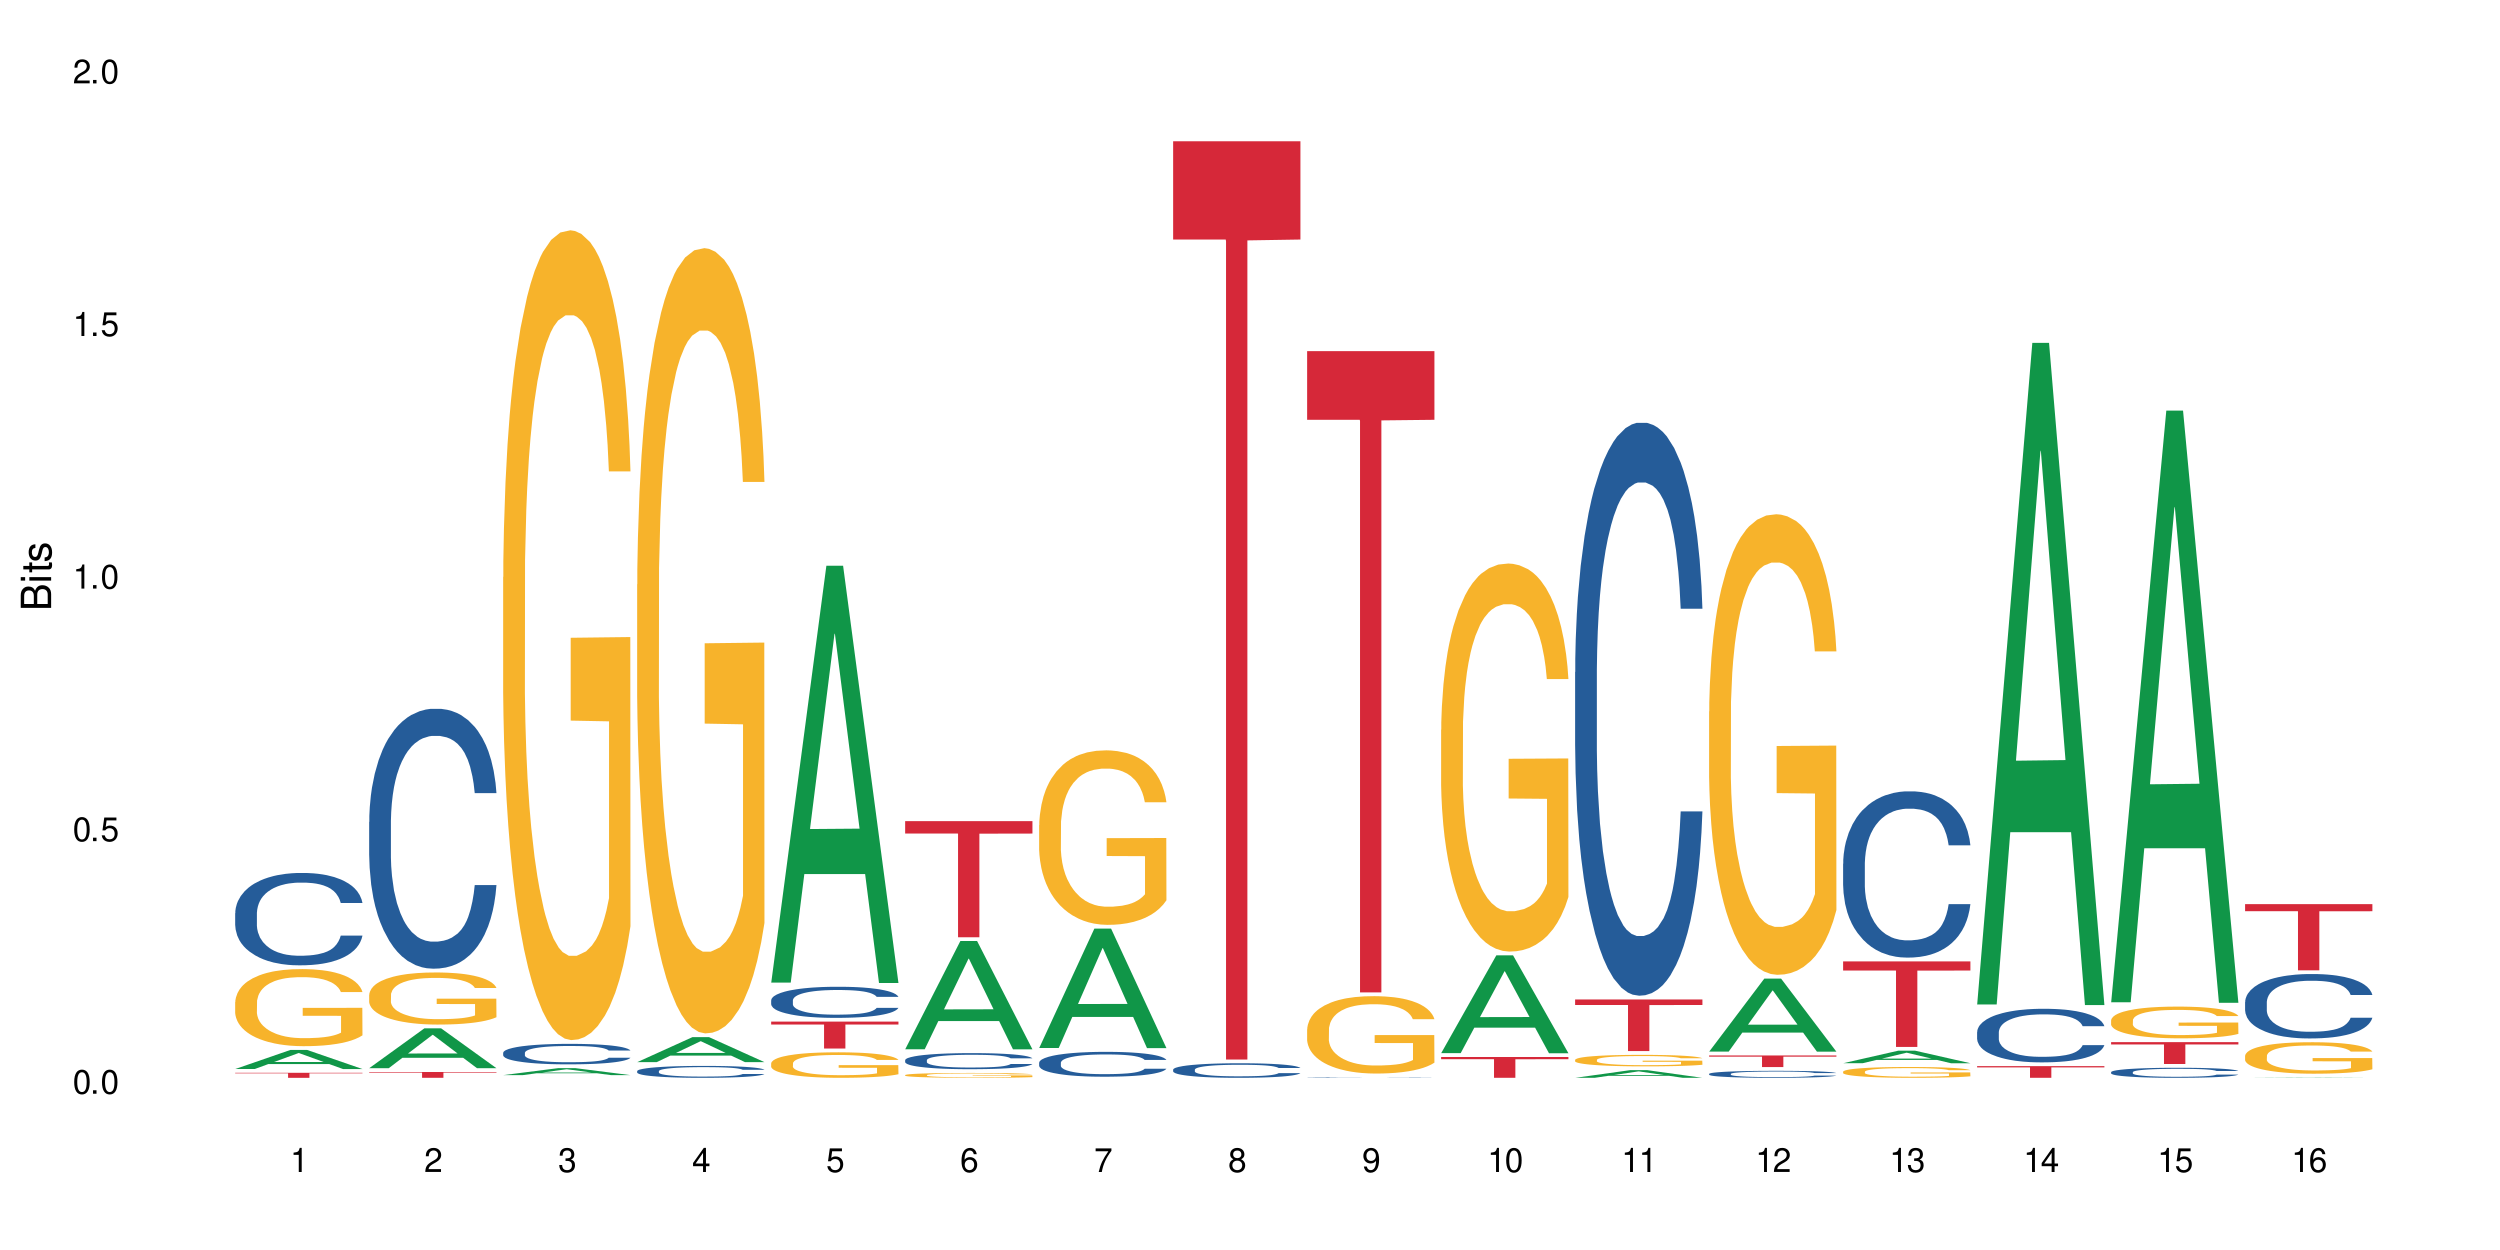 <?xml version="1.0" encoding="UTF-8"?>
<svg xmlns="http://www.w3.org/2000/svg" xmlns:xlink="http://www.w3.org/1999/xlink" width="720" height="360" viewBox="0 0 720 360">
<defs>
<g>
<g id="glyph-0-0">
</g>
<g id="glyph-0-1">
<path d="M 2.641 -6.938 C 2 -6.938 1.422 -6.656 1.078 -6.172 C 0.641 -5.562 0.406 -4.641 0.406 -3.359 C 0.406 -1.016 1.188 0.219 2.641 0.219 C 4.078 0.219 4.859 -1.016 4.859 -3.297 C 4.859 -4.641 4.656 -5.547 4.203 -6.172 C 3.844 -6.656 3.281 -6.938 2.641 -6.938 Z M 2.641 -6.188 C 3.547 -6.188 4 -5.25 4 -3.375 C 4 -1.406 3.562 -0.484 2.625 -0.484 C 1.734 -0.484 1.281 -1.438 1.281 -3.344 C 1.281 -5.25 1.734 -6.188 2.641 -6.188 Z M 2.641 -6.188 "/>
</g>
<g id="glyph-0-2">
<path d="M 1.828 -1 L 0.828 -1 L 0.828 0 L 1.828 0 Z M 1.828 -1 "/>
</g>
<g id="glyph-0-3">
<path d="M 4.562 -6.797 L 1.062 -6.797 L 0.547 -3.094 L 1.328 -3.094 C 1.719 -3.562 2.047 -3.734 2.578 -3.734 C 3.484 -3.734 4.062 -3.109 4.062 -2.094 C 4.062 -1.125 3.484 -0.531 2.578 -0.531 C 1.828 -0.531 1.375 -0.906 1.188 -1.672 L 0.328 -1.672 C 0.453 -1.109 0.547 -0.844 0.75 -0.594 C 1.125 -0.078 1.828 0.219 2.594 0.219 C 3.969 0.219 4.922 -0.781 4.922 -2.219 C 4.922 -3.562 4.031 -4.484 2.719 -4.484 C 2.25 -4.484 1.859 -4.359 1.469 -4.062 L 1.734 -5.969 L 4.562 -5.969 Z M 4.562 -6.797 "/>
</g>
<g id="glyph-0-4">
<path d="M 2.484 -4.938 L 2.484 0 L 3.328 0 L 3.328 -6.938 L 2.766 -6.938 C 2.469 -5.875 2.281 -5.734 0.984 -5.562 L 0.984 -4.938 Z M 2.484 -4.938 "/>
</g>
<g id="glyph-0-5">
<path d="M 4.859 -0.828 L 1.281 -0.828 C 1.359 -1.406 1.672 -1.781 2.5 -2.281 L 3.469 -2.828 C 4.406 -3.344 4.906 -4.062 4.906 -4.906 C 4.906 -5.484 4.672 -6.031 4.266 -6.406 C 3.859 -6.766 3.375 -6.938 2.719 -6.938 C 1.859 -6.938 1.219 -6.625 0.844 -6.031 C 0.609 -5.672 0.5 -5.234 0.484 -4.531 L 1.328 -4.531 C 1.359 -5.016 1.406 -5.281 1.531 -5.516 C 1.75 -5.938 2.188 -6.203 2.703 -6.203 C 3.469 -6.203 4.031 -5.641 4.031 -4.891 C 4.031 -4.344 3.719 -3.859 3.125 -3.516 L 2.234 -3 C 0.812 -2.172 0.406 -1.531 0.328 -0.016 L 4.859 -0.016 Z M 4.859 -0.828 "/>
</g>
<g id="glyph-0-6">
<path d="M 2.125 -3.188 L 2.578 -3.188 C 3.5 -3.188 3.984 -2.766 3.984 -1.922 C 3.984 -1.062 3.469 -0.531 2.594 -0.531 C 1.656 -0.531 1.203 -1 1.156 -2.016 L 0.312 -2.016 C 0.344 -1.453 0.438 -1.094 0.609 -0.781 C 0.953 -0.109 1.625 0.219 2.547 0.219 C 3.953 0.219 4.859 -0.625 4.859 -1.938 C 4.859 -2.828 4.516 -3.297 3.703 -3.594 C 4.344 -3.844 4.656 -4.328 4.656 -5.031 C 4.656 -6.219 3.875 -6.938 2.578 -6.938 C 1.203 -6.938 0.484 -6.172 0.453 -4.703 L 1.297 -4.703 C 1.312 -5.125 1.344 -5.359 1.453 -5.578 C 1.641 -5.969 2.062 -6.203 2.594 -6.203 C 3.344 -6.203 3.797 -5.75 3.797 -5 C 3.797 -4.516 3.609 -4.219 3.25 -4.047 C 3.016 -3.953 2.703 -3.922 2.125 -3.906 Z M 2.125 -3.188 "/>
</g>
<g id="glyph-0-7">
<path d="M 3.141 -1.672 L 3.141 0 L 3.984 0 L 3.984 -1.672 L 4.984 -1.672 L 4.984 -2.438 L 3.984 -2.438 L 3.984 -6.938 L 3.359 -6.938 L 0.266 -2.578 L 0.266 -1.672 Z M 3.141 -2.438 L 1 -2.438 L 3.141 -5.5 Z M 3.141 -2.438 "/>
</g>
<g id="glyph-0-8">
<path d="M 4.781 -5.125 C 4.609 -6.266 3.891 -6.938 2.844 -6.938 C 2.094 -6.938 1.422 -6.578 1.031 -5.953 C 0.594 -5.266 0.406 -4.422 0.406 -3.172 C 0.406 -2 0.578 -1.25 0.984 -0.641 C 1.359 -0.078 1.953 0.219 2.703 0.219 C 3.984 0.219 4.922 -0.75 4.922 -2.094 C 4.922 -3.375 4.062 -4.281 2.844 -4.281 C 2.172 -4.281 1.641 -4.031 1.281 -3.516 C 1.281 -5.234 1.828 -6.188 2.797 -6.188 C 3.391 -6.188 3.797 -5.797 3.938 -5.125 Z M 2.734 -3.531 C 3.547 -3.531 4.062 -2.953 4.062 -2.031 C 4.062 -1.156 3.484 -0.531 2.703 -0.531 C 1.922 -0.531 1.328 -1.188 1.328 -2.078 C 1.328 -2.938 1.906 -3.531 2.734 -3.531 Z M 2.734 -3.531 "/>
</g>
<g id="glyph-0-9">
<path d="M 4.984 -6.797 L 0.438 -6.797 L 0.438 -5.969 L 4.109 -5.969 C 2.5 -3.656 1.828 -2.234 1.328 0 L 2.219 0 C 2.594 -2.172 3.453 -4.047 4.984 -6.094 Z M 4.984 -6.797 "/>
</g>
<g id="glyph-0-10">
<path d="M 3.75 -3.656 C 4.469 -4.094 4.688 -4.438 4.688 -5.078 C 4.688 -6.172 3.844 -6.938 2.641 -6.938 C 1.438 -6.938 0.594 -6.172 0.594 -5.094 C 0.594 -4.438 0.812 -4.094 1.516 -3.656 C 0.734 -3.266 0.359 -2.703 0.359 -1.922 C 0.359 -0.656 1.281 0.219 2.641 0.219 C 3.984 0.219 4.922 -0.656 4.922 -1.922 C 4.922 -2.703 4.531 -3.266 3.75 -3.656 Z M 2.641 -6.188 C 3.359 -6.188 3.812 -5.75 3.812 -5.062 C 3.812 -4.406 3.344 -3.984 2.641 -3.984 C 1.922 -3.984 1.453 -4.406 1.453 -5.078 C 1.453 -5.75 1.922 -6.188 2.641 -6.188 Z M 2.641 -3.266 C 3.484 -3.266 4.062 -2.719 4.062 -1.906 C 4.062 -1.078 3.484 -0.531 2.625 -0.531 C 1.797 -0.531 1.219 -1.094 1.219 -1.906 C 1.219 -2.719 1.781 -3.266 2.641 -3.266 Z M 2.641 -3.266 "/>
</g>
<g id="glyph-0-11">
<path d="M 0.516 -1.578 C 0.672 -0.453 1.406 0.219 2.438 0.219 C 3.188 0.219 3.859 -0.141 4.266 -0.766 C 4.688 -1.453 4.891 -2.297 4.891 -3.547 C 4.891 -4.719 4.703 -5.453 4.312 -6.078 C 3.938 -6.641 3.344 -6.938 2.594 -6.938 C 1.297 -6.938 0.359 -5.969 0.359 -4.625 C 0.359 -3.344 1.234 -2.453 2.453 -2.453 C 3.094 -2.453 3.578 -2.672 4.016 -3.203 C 4 -1.484 3.469 -0.531 2.5 -0.531 C 1.906 -0.531 1.484 -0.906 1.359 -1.578 Z M 2.578 -6.203 C 3.375 -6.203 3.969 -5.531 3.969 -4.641 C 3.969 -3.797 3.391 -3.188 2.547 -3.188 C 1.734 -3.188 1.234 -3.766 1.234 -4.688 C 1.234 -5.562 1.797 -6.203 2.578 -6.203 Z M 2.578 -6.203 "/>
</g>
<g id="glyph-1-0">
</g>
<g id="glyph-1-1">
<path d="M 0 -0.953 L 0 -4.891 C 0 -5.719 -0.234 -6.344 -0.734 -6.797 C -1.188 -7.234 -1.812 -7.469 -2.5 -7.469 C -3.547 -7.469 -4.188 -7 -4.625 -5.875 C -4.984 -6.688 -5.625 -7.094 -6.531 -7.094 C -7.172 -7.094 -7.734 -6.859 -8.141 -6.391 C -8.562 -5.922 -8.75 -5.344 -8.75 -4.5 L -8.75 -0.953 Z M -4.984 -2.062 L -7.766 -2.062 L -7.766 -4.219 C -7.766 -4.844 -7.688 -5.203 -7.453 -5.5 C -7.219 -5.812 -6.859 -5.969 -6.375 -5.969 C -5.891 -5.969 -5.531 -5.812 -5.297 -5.5 C -5.062 -5.203 -4.984 -4.844 -4.984 -4.219 Z M -0.984 -2.062 L -4 -2.062 L -4 -4.781 C -4 -5.766 -3.438 -6.359 -2.484 -6.359 C -1.547 -6.359 -0.984 -5.766 -0.984 -4.781 Z M -0.984 -2.062 "/>
</g>
<g id="glyph-1-2">
<path d="M -6.281 -1.797 L -6.281 -0.797 L 0 -0.797 L 0 -1.797 Z M -8.75 -1.797 L -8.75 -0.797 L -7.484 -0.797 L -7.484 -1.797 Z M -8.75 -1.797 "/>
</g>
<g id="glyph-1-3">
<path d="M -6.281 -3.047 L -6.281 -2.016 L -8.016 -2.016 L -8.016 -1.016 L -6.281 -1.016 L -6.281 -0.172 L -5.469 -0.172 L -5.469 -1.016 L -0.719 -1.016 C -0.078 -1.016 0.281 -1.453 0.281 -2.234 C 0.281 -2.5 0.25 -2.719 0.188 -3.047 L -0.641 -3.047 C -0.609 -2.906 -0.594 -2.766 -0.594 -2.562 C -0.594 -2.141 -0.719 -2.016 -1.156 -2.016 L -5.469 -2.016 L -5.469 -3.047 Z M -6.281 -3.047 "/>
</g>
<g id="glyph-1-4">
<path d="M -4.531 -5.25 C -5.766 -5.25 -6.469 -4.422 -6.469 -2.969 C -6.469 -1.516 -5.719 -0.562 -4.547 -0.562 C -3.562 -0.562 -3.094 -1.062 -2.734 -2.562 L -2.516 -3.484 C -2.344 -4.188 -2.094 -4.469 -1.641 -4.469 C -1.047 -4.469 -0.641 -3.875 -0.641 -3 C -0.641 -2.453 -0.797 -2 -1.062 -1.75 C -1.25 -1.594 -1.422 -1.531 -1.875 -1.469 L -1.875 -0.406 C -0.422 -0.453 0.281 -1.266 0.281 -2.922 C 0.281 -4.5 -0.5 -5.516 -1.719 -5.516 C -2.656 -5.516 -3.172 -4.984 -3.469 -3.734 L -3.703 -2.766 C -3.891 -1.953 -4.156 -1.609 -4.594 -1.609 C -5.188 -1.609 -5.547 -2.125 -5.547 -2.938 C -5.547 -3.75 -5.203 -4.172 -4.531 -4.203 Z M -4.531 -5.25 "/>
</g>
</g>
</defs>
<rect x="-72" y="-36" width="864" height="432" fill="rgb(100%, 100%, 100%)" fill-opacity="1"/>
<path fill-rule="nonzero" fill="rgb(6.275%, 58.824%, 28.235%)" fill-opacity="1" d="M 67.73 307.875 L 67.77 307.871 L 83.633 302.383 L 88.449 302.383 L 104.391 307.883 L 98.789 307.883 L 94.797 306.445 L 77.289 306.445 L 73.371 307.875 L 67.73 307.875 L 78.973 305.852 L 93.191 305.848 L 86.102 303.281 L 86.023 303.277 L 85.945 303.293 L 78.934 305.848 L 78.973 305.852 Z M 67.73 307.875 "/>
<path fill-rule="nonzero" fill="rgb(14.51%, 36.078%, 60%)" fill-opacity="1" d="M 67.73 262.996 L 67.777 262.973 L 67.777 262.387 L 67.91 261.465 L 68.223 260.297 L 68.535 259.496 L 69.34 258.062 L 70.457 256.676 L 71.621 255.609 L 72.469 254.977 L 73.23 254.488 L 74.973 253.59 L 76.09 253.129 L 77.297 252.715 L 78.773 252.301 L 79.848 252.059 L 82.262 251.672 L 84.051 251.5 L 85.434 251.426 L 88.43 251.426 L 90.219 251.523 L 91.516 251.645 L 92.945 251.84 L 94.152 252.059 L 96.254 252.594 L 98.133 253.273 L 98.98 253.664 L 100.324 254.418 L 101.352 255.145 L 102.066 255.777 L 102.871 256.676 L 103.586 257.77 L 104.125 259.012 L 104.391 260.055 L 98.133 260.055 L 97.82 259.082 L 97.461 258.328 L 96.793 257.332 L 96.121 256.629 L 95.184 255.922 L 94.332 255.461 L 93.172 255 L 92.141 254.707 L 91.07 254.488 L 90.039 254.344 L 88.074 254.199 L 85.793 254.199 L 84.945 254.246 L 83.199 254.441 L 82.262 254.609 L 80.918 254.953 L 79.98 255.266 L 78.863 255.754 L 78.102 256.168 L 77.164 256.797 L 76.492 257.359 L 75.734 258.16 L 75.285 258.766 L 74.883 259.449 L 74.527 260.25 L 74.258 261.102 L 74.078 262 L 73.988 262.875 L 73.988 266.641 L 74.078 267.516 L 74.305 268.539 L 74.883 270.02 L 75.734 271.309 L 76.719 272.328 L 77.656 273.059 L 78.191 273.398 L 78.906 273.789 L 80.027 274.273 L 81.637 274.758 L 82.574 274.953 L 84.004 275.148 L 85.48 275.246 L 87.449 275.246 L 89.191 275.148 L 90.352 275.027 L 91.559 274.832 L 93.215 274.418 L 94.242 274.031 L 95.137 273.57 L 95.809 273.105 L 96.254 272.719 L 96.926 271.965 L 97.461 271.137 L 97.863 270.289 L 98.133 269.461 L 104.391 269.461 L 104.125 270.434 L 103.723 271.383 L 103.32 272.086 L 102.691 272.938 L 101.977 273.691 L 100.949 274.539 L 100.102 275.102 L 98.98 275.707 L 97.953 276.168 L 96.836 276.582 L 95.184 277.07 L 94.109 277.312 L 92.945 277.531 L 91.559 277.727 L 89.816 277.895 L 87.938 277.992 L 86.195 278.016 L 84.316 277.969 L 82.934 277.871 L 81.098 277.652 L 78.82 277.215 L 77.164 276.754 L 75.867 276.289 L 74.75 275.805 L 73.5 275.148 L 71.891 274.078 L 70.906 273.254 L 70.234 272.57 L 69.473 271.625 L 68.938 270.773 L 68.312 269.414 L 67.863 267.688 L 67.73 266.352 Z M 67.73 262.996 "/>
<path fill-rule="nonzero" fill="rgb(96.863%, 70.196%, 16.863%)" fill-opacity="1" d="M 67.73 288.609 L 67.777 288.59 L 67.777 288.184 L 67.953 287.27 L 68.402 286.012 L 68.984 284.98 L 69.609 284.168 L 70.012 283.742 L 70.684 283.133 L 71.262 282.688 L 72.738 281.777 L 74.617 280.926 L 75.645 280.559 L 76.809 280.215 L 78.461 279.828 L 79.223 279.688 L 81.547 279.363 L 84.184 279.16 L 87.09 279.098 L 88.43 279.121 L 90.266 279.199 L 92.77 279.426 L 94.199 279.625 L 95.316 279.828 L 96.477 280.094 L 97.91 280.5 L 99.25 280.984 L 100.324 281.473 L 101.395 282.082 L 102.289 282.73 L 103.051 283.438 L 103.723 284.289 L 104.125 285 L 104.391 285.711 L 98.176 285.711 L 97.82 285 L 97.418 284.453 L 96.746 283.785 L 96.074 283.297 L 95.406 282.91 L 94.152 282.383 L 93.082 282.059 L 91.738 281.777 L 90.441 281.594 L 88.969 281.473 L 88.074 281.43 L 85.703 281.43 L 83.559 281.574 L 82.305 281.734 L 81.41 281.898 L 80.16 282.203 L 79.398 282.445 L 78.953 282.605 L 77.613 283.234 L 76.719 283.805 L 76.227 284.188 L 75.602 284.797 L 75.152 285.344 L 74.66 286.156 L 74.391 286.766 L 74.035 288.141 L 73.988 291.793 L 74.125 292.562 L 74.391 293.395 L 74.75 294.125 L 75.285 294.895 L 75.824 295.48 L 76.762 296.273 L 77.566 296.801 L 78.191 297.145 L 79.398 297.691 L 79.891 297.875 L 81.055 298.238 L 82.262 298.523 L 83.738 298.766 L 84.855 298.887 L 86.641 298.988 L 88.922 298.988 L 91.605 298.867 L 93.305 298.707 L 94.465 298.543 L 95.227 298.402 L 96.164 298.18 L 96.836 297.977 L 97.461 297.754 L 98.223 297.41 L 98.223 292.562 L 87.18 292.543 L 87.18 290.273 L 104.348 290.25 L 104.391 298.18 L 103.453 298.727 L 102.289 299.254 L 101.172 299.66 L 100.012 300.004 L 98.355 300.391 L 97.016 300.633 L 94.957 300.918 L 93.082 301.098 L 91.113 301.219 L 89.371 301.281 L 87.312 301.301 L 85.48 301.262 L 83.512 301.141 L 81.949 300.977 L 80.516 300.773 L 79.086 300.512 L 77.297 300.086 L 76.137 299.742 L 74.93 299.312 L 73.723 298.809 L 72.648 298.262 L 71.934 297.836 L 71.219 297.348 L 70.457 296.738 L 69.742 296.051 L 69.207 295.422 L 68.715 294.711 L 68.355 294.043 L 68 293.129 L 67.82 292.402 L 67.73 291.773 Z M 67.73 288.609 "/>
<path fill-rule="nonzero" fill="rgb(83.922%, 15.686%, 22.353%)" fill-opacity="1" d="M 67.73 308.965 L 104.391 308.965 L 104.391 309.121 L 89.113 309.121 L 89.113 310.414 L 82.965 310.414 L 82.965 309.121 L 67.73 309.121 Z M 67.73 308.965 "/>
<path fill-rule="nonzero" fill="rgb(6.275%, 58.824%, 28.235%)" fill-opacity="1" d="M 106.32 307.637 L 106.359 307.625 L 122.223 296.16 L 127.039 296.16 L 142.98 307.648 L 137.383 307.648 L 133.387 304.648 L 115.879 304.648 L 111.961 307.637 L 106.32 307.637 L 117.562 303.41 L 131.781 303.398 L 124.691 298.035 L 124.613 298.027 L 124.535 298.059 L 117.523 303.398 L 117.562 303.41 Z M 106.32 307.637 "/>
<path fill-rule="nonzero" fill="rgb(14.51%, 36.078%, 60%)" fill-opacity="1" d="M 106.32 236.707 L 106.367 236.641 L 106.367 234.996 L 106.5 232.398 L 106.812 229.113 L 107.125 226.855 L 107.93 222.82 L 109.047 218.922 L 110.211 215.91 L 111.059 214.133 L 111.82 212.766 L 113.562 210.234 L 114.684 208.934 L 115.891 207.77 L 117.363 206.605 L 118.438 205.922 L 120.852 204.828 L 122.641 204.348 L 124.027 204.145 L 127.02 204.145 L 128.809 204.418 L 130.105 204.762 L 131.535 205.309 L 132.742 205.922 L 134.844 207.43 L 136.723 209.344 L 137.574 210.438 L 138.914 212.559 L 139.941 214.609 L 140.656 216.391 L 141.461 218.922 L 142.176 222 L 142.715 225.488 L 142.98 228.43 L 136.723 228.43 L 136.41 225.695 L 136.051 223.574 L 135.383 220.77 L 134.711 218.785 L 133.773 216.801 L 132.922 215.5 L 131.762 214.199 L 130.73 213.379 L 129.66 212.766 L 128.629 212.355 L 126.664 211.941 L 124.383 211.941 L 123.535 212.078 L 121.789 212.629 L 120.852 213.105 L 119.512 214.062 L 118.57 214.953 L 117.453 216.32 L 116.695 217.484 L 115.754 219.262 L 115.086 220.836 L 114.324 223.094 L 113.879 224.805 L 113.473 226.719 L 113.117 228.977 L 112.848 231.371 L 112.668 233.902 L 112.582 236.367 L 112.582 246.969 L 112.668 249.434 L 112.895 252.305 L 113.473 256.48 L 114.324 260.105 L 115.309 262.977 L 116.246 265.031 L 116.781 265.988 L 117.5 267.082 L 118.617 268.453 L 120.227 269.82 L 121.164 270.367 L 122.594 270.914 L 124.07 271.188 L 126.039 271.188 L 127.781 270.914 L 128.945 270.57 L 130.152 270.023 L 131.805 268.863 L 132.832 267.766 L 133.727 266.469 L 134.398 265.168 L 134.844 264.074 L 135.516 261.953 L 136.051 259.625 L 136.453 257.23 L 136.723 254.906 L 142.98 254.906 L 142.715 257.641 L 142.312 260.309 L 141.91 262.293 L 141.281 264.688 L 140.566 266.809 L 139.539 269.203 L 138.691 270.777 L 137.574 272.488 L 136.543 273.789 L 135.426 274.949 L 133.773 276.32 L 132.699 277.004 L 131.535 277.617 L 130.152 278.164 L 128.406 278.645 L 126.531 278.918 L 124.785 278.988 L 122.906 278.852 L 121.523 278.578 L 119.688 277.961 L 117.41 276.73 L 115.754 275.43 L 114.457 274.129 L 113.34 272.762 L 112.09 270.914 L 110.48 267.902 L 109.496 265.578 L 108.824 263.664 L 108.066 260.996 L 107.527 258.602 L 106.902 254.77 L 106.457 249.91 L 106.32 246.148 Z M 106.32 236.707 "/>
<path fill-rule="nonzero" fill="rgb(96.863%, 70.196%, 16.863%)" fill-opacity="1" d="M 106.32 286.496 L 106.367 286.484 L 106.367 286.211 L 106.543 285.594 L 106.992 284.742 L 107.574 284.043 L 108.199 283.496 L 108.602 283.207 L 109.273 282.797 L 109.852 282.496 L 111.328 281.879 L 113.207 281.305 L 114.234 281.059 L 115.398 280.824 L 117.051 280.562 L 117.812 280.469 L 120.137 280.25 L 122.773 280.109 L 125.68 280.07 L 127.02 280.082 L 128.855 280.137 L 131.359 280.289 L 132.789 280.426 L 133.906 280.562 L 135.07 280.742 L 136.5 281.016 L 137.84 281.344 L 138.914 281.672 L 139.988 282.086 L 140.879 282.523 L 141.641 283.004 L 142.312 283.578 L 142.715 284.059 L 142.98 284.539 L 136.77 284.539 L 136.41 284.059 L 136.008 283.688 L 135.336 283.234 L 134.668 282.906 L 133.996 282.648 L 132.742 282.289 L 131.672 282.07 L 130.328 281.879 L 129.031 281.754 L 127.559 281.672 L 126.664 281.645 L 124.293 281.645 L 122.148 281.742 L 120.895 281.852 L 120.004 281.961 L 118.75 282.168 L 117.988 282.332 L 117.543 282.441 L 116.203 282.867 L 115.309 283.25 L 114.816 283.512 L 114.191 283.922 L 113.742 284.293 L 113.25 284.84 L 112.984 285.25 L 112.625 286.184 L 112.582 288.648 L 112.715 289.172 L 112.984 289.73 L 113.34 290.227 L 113.879 290.746 L 114.414 291.145 L 115.352 291.68 L 116.156 292.035 L 116.781 292.266 L 117.988 292.637 L 118.48 292.762 L 119.645 293.008 L 120.852 293.199 L 122.328 293.363 L 123.445 293.445 L 125.234 293.516 L 127.512 293.516 L 130.195 293.434 L 131.895 293.324 L 133.059 293.215 L 133.816 293.117 L 134.754 292.965 L 135.426 292.828 L 136.051 292.68 L 136.812 292.445 L 136.812 289.172 L 125.77 289.156 L 125.77 287.621 L 142.938 287.609 L 142.98 292.965 L 142.043 293.336 L 140.879 293.691 L 139.762 293.969 L 138.602 294.199 L 136.945 294.461 L 135.605 294.625 L 133.547 294.816 L 131.672 294.941 L 129.703 295.023 L 127.961 295.062 L 125.902 295.078 L 124.07 295.051 L 122.102 294.969 L 120.539 294.859 L 119.109 294.719 L 117.676 294.543 L 115.891 294.254 L 114.727 294.023 L 113.52 293.734 L 112.312 293.391 L 111.238 293.02 L 110.523 292.734 L 109.809 292.406 L 109.047 291.992 L 108.332 291.527 L 107.797 291.102 L 107.305 290.621 L 106.945 290.172 L 106.59 289.555 L 106.41 289.059 L 106.32 288.637 Z M 106.32 286.496 "/>
<path fill-rule="nonzero" fill="rgb(83.922%, 15.686%, 22.353%)" fill-opacity="1" d="M 106.32 308.73 L 142.98 308.73 L 142.98 308.91 L 127.703 308.914 L 127.703 310.414 L 121.555 310.414 L 121.555 308.914 L 121.465 308.91 L 106.32 308.91 Z M 106.32 308.73 "/>
<path fill-rule="nonzero" fill="rgb(6.275%, 58.824%, 28.235%)" fill-opacity="1" d="M 144.91 309.637 L 144.949 309.633 L 160.812 307.617 L 165.633 307.617 L 181.574 309.637 L 175.973 309.637 L 171.977 309.109 L 154.469 309.109 L 150.551 309.637 L 144.91 309.637 L 156.152 308.891 L 170.371 308.891 L 163.281 307.945 L 163.203 307.945 L 163.125 307.949 L 156.113 308.891 L 156.152 308.891 Z M 144.91 309.637 "/>
<path fill-rule="nonzero" fill="rgb(14.51%, 36.078%, 60%)" fill-opacity="1" d="M 144.91 303.199 L 144.957 303.195 L 144.957 303.066 L 145.09 302.859 L 145.402 302.602 L 145.715 302.426 L 146.52 302.105 L 147.641 301.801 L 148.801 301.562 L 149.652 301.422 L 150.41 301.312 L 152.156 301.113 L 153.273 301.012 L 154.48 300.918 L 155.953 300.828 L 157.027 300.773 L 159.441 300.688 L 161.23 300.648 L 162.617 300.633 L 165.613 300.633 L 167.398 300.656 L 168.695 300.684 L 170.129 300.727 L 171.336 300.773 L 173.434 300.895 L 175.312 301.043 L 176.164 301.129 L 177.504 301.297 L 178.531 301.461 L 179.246 301.598 L 180.051 301.801 L 180.77 302.043 L 181.305 302.316 L 181.574 302.547 L 175.312 302.547 L 175 302.332 L 174.645 302.164 L 173.973 301.945 L 173.301 301.789 L 172.363 301.633 L 171.512 301.527 L 170.352 301.426 L 169.324 301.363 L 168.25 301.312 L 167.223 301.281 L 165.254 301.25 L 162.973 301.25 L 162.125 301.258 L 160.379 301.305 L 159.441 301.34 L 158.102 301.418 L 157.16 301.484 L 156.043 301.594 L 155.285 301.688 L 154.344 301.824 L 153.676 301.949 L 152.914 302.129 L 152.469 302.262 L 152.066 302.414 L 151.707 302.59 L 151.438 302.781 L 151.262 302.98 L 151.172 303.176 L 151.172 304.012 L 151.262 304.203 L 151.484 304.43 L 152.066 304.758 L 152.914 305.047 L 153.898 305.273 L 154.836 305.434 L 155.375 305.508 L 156.09 305.594 L 157.207 305.703 L 158.816 305.812 L 159.754 305.855 L 161.184 305.898 L 162.66 305.918 L 164.629 305.918 L 166.371 305.898 L 167.535 305.871 L 168.742 305.828 L 170.395 305.734 L 171.422 305.648 L 172.316 305.547 L 172.988 305.445 L 173.434 305.359 L 174.105 305.191 L 174.645 305.008 L 175.047 304.82 L 175.312 304.637 L 181.574 304.637 L 181.305 304.852 L 180.902 305.062 L 180.5 305.219 L 179.875 305.406 L 179.156 305.574 L 178.129 305.762 L 177.281 305.887 L 176.164 306.02 L 175.133 306.125 L 174.016 306.215 L 172.363 306.324 L 171.289 306.379 L 170.129 306.426 L 168.742 306.469 L 166.996 306.508 L 165.121 306.527 L 163.375 306.535 L 161.5 306.523 L 160.113 306.5 L 158.281 306.453 L 156 306.355 L 154.344 306.254 L 153.047 306.152 L 151.93 306.043 L 150.68 305.898 L 149.07 305.66 L 148.086 305.477 L 147.414 305.324 L 146.656 305.117 L 146.117 304.926 L 145.492 304.625 L 145.047 304.242 L 144.91 303.945 Z M 144.91 303.199 "/>
<path fill-rule="nonzero" fill="rgb(96.863%, 70.196%, 16.863%)" fill-opacity="1" d="M 144.91 166.215 L 144.957 166.004 L 144.957 161.742 L 145.137 152.156 L 145.582 138.953 L 146.164 128.09 L 146.789 119.57 L 147.191 115.098 L 147.863 108.707 L 148.445 104.02 L 149.918 94.438 L 151.797 85.488 L 152.824 81.656 L 153.988 78.035 L 155.641 73.988 L 156.402 72.496 L 158.727 69.09 L 161.363 66.961 L 164.27 66.32 L 165.613 66.535 L 167.445 67.387 L 169.949 69.727 L 171.379 71.859 L 172.496 73.988 L 173.66 76.758 L 175.09 81.016 L 176.43 86.129 L 177.504 91.242 L 178.578 97.629 L 179.473 104.445 L 180.23 111.902 L 180.902 120.848 L 181.305 128.301 L 181.574 135.758 L 175.359 135.758 L 175 128.301 L 174.598 122.551 L 173.926 115.523 L 173.258 110.41 L 172.586 106.363 L 171.336 100.824 L 170.262 97.418 L 168.922 94.438 L 167.625 92.52 L 166.148 91.242 L 165.254 90.816 L 162.883 90.816 L 160.738 92.305 L 159.488 94.012 L 158.594 95.715 L 157.34 98.91 L 156.582 101.465 L 156.133 103.168 L 154.793 109.773 L 153.898 115.734 L 153.406 119.781 L 152.781 126.172 L 152.332 131.922 L 151.84 140.441 L 151.574 146.832 L 151.215 161.316 L 151.172 199.656 L 151.305 207.75 L 151.574 216.484 L 151.93 224.148 L 152.469 232.242 L 153.004 238.422 L 153.941 246.727 L 154.746 252.266 L 155.375 255.887 L 156.582 261.637 L 157.07 263.555 L 158.234 267.387 L 159.441 270.371 L 160.918 272.926 L 162.035 274.203 L 163.824 275.27 L 166.102 275.27 L 168.785 273.992 L 170.484 272.289 L 171.648 270.582 L 172.406 269.094 L 173.348 266.75 L 174.016 264.621 L 174.645 262.277 L 175.402 258.656 L 175.402 207.75 L 164.359 207.535 L 164.359 183.68 L 181.527 183.469 L 181.574 266.75 L 180.633 272.5 L 179.473 278.039 L 178.352 282.297 L 177.191 285.918 L 175.535 289.965 L 174.195 292.523 L 172.141 295.504 L 170.262 297.422 L 168.293 298.699 L 166.551 299.336 L 164.492 299.551 L 162.66 299.125 L 160.695 297.848 L 159.129 296.145 L 157.699 294.012 L 156.266 291.242 L 154.48 286.77 L 153.316 283.148 L 152.109 278.676 L 150.902 273.352 L 149.828 267.602 L 149.113 263.129 L 148.398 258.016 L 147.641 251.625 L 146.922 244.387 L 146.387 237.781 L 145.895 230.328 L 145.539 223.297 L 145.18 213.715 L 145 206.047 L 144.91 199.441 Z M 144.91 166.215 "/>
<path fill-rule="nonzero" fill="rgb(6.275%, 58.824%, 28.235%)" fill-opacity="1" d="M 183.5 305.891 L 183.543 305.887 L 199.402 298.703 L 204.223 298.703 L 220.164 305.898 L 214.562 305.898 L 210.566 304.02 L 193.059 304.02 L 189.141 305.891 L 183.5 305.891 L 194.742 303.242 L 208.961 303.238 L 201.871 299.879 L 201.793 299.875 L 201.715 299.895 L 194.703 303.238 L 194.742 303.242 Z M 183.5 305.891 "/>
<path fill-rule="nonzero" fill="rgb(14.51%, 36.078%, 60%)" fill-opacity="1" d="M 183.5 308.477 L 183.547 308.473 L 183.547 308.395 L 183.68 308.277 L 183.992 308.125 L 184.309 308.023 L 185.113 307.84 L 186.23 307.66 L 187.391 307.52 L 188.242 307.441 L 189 307.375 L 190.746 307.262 L 191.863 307.203 L 193.07 307.148 L 194.543 307.094 L 195.617 307.062 L 198.031 307.012 L 199.82 306.992 L 201.207 306.98 L 204.203 306.98 L 205.988 306.996 L 207.285 307.012 L 208.719 307.035 L 209.926 307.062 L 212.027 307.133 L 213.902 307.219 L 214.754 307.27 L 216.094 307.367 L 217.121 307.461 L 217.84 307.543 L 218.645 307.66 L 219.359 307.801 L 219.895 307.961 L 220.164 308.094 L 213.902 308.094 L 213.59 307.969 L 213.234 307.871 L 212.562 307.742 L 211.891 307.652 L 210.953 307.562 L 210.102 307.504 L 208.941 307.441 L 207.914 307.406 L 206.84 307.375 L 205.812 307.359 L 203.844 307.34 L 201.562 307.34 L 200.715 307.344 L 198.973 307.371 L 198.031 307.391 L 196.691 307.438 L 195.754 307.477 L 194.633 307.539 L 193.875 307.594 L 192.934 307.676 L 192.266 307.746 L 191.504 307.852 L 191.059 307.93 L 190.656 308.016 L 190.297 308.121 L 190.031 308.23 L 189.852 308.348 L 189.762 308.457 L 189.762 308.945 L 189.852 309.059 L 190.074 309.191 L 190.656 309.383 L 191.504 309.547 L 192.488 309.68 L 193.426 309.773 L 193.965 309.816 L 194.68 309.867 L 195.797 309.93 L 197.406 309.992 L 198.344 310.02 L 199.777 310.043 L 201.25 310.055 L 203.219 310.055 L 204.961 310.043 L 206.125 310.027 L 207.332 310.004 L 208.984 309.949 L 210.016 309.898 L 210.906 309.84 L 211.578 309.781 L 212.027 309.73 L 212.695 309.633 L 213.234 309.527 L 213.637 309.414 L 213.902 309.309 L 220.164 309.309 L 219.895 309.434 L 219.492 309.559 L 219.09 309.648 L 218.465 309.758 L 217.75 309.855 L 216.719 309.965 L 215.871 310.035 L 214.754 310.113 L 213.727 310.176 L 212.605 310.227 L 210.953 310.289 L 209.879 310.32 L 208.719 310.352 L 207.332 310.375 L 205.586 310.398 L 203.711 310.41 L 201.965 310.414 L 200.09 310.406 L 198.703 310.395 L 196.871 310.367 L 194.59 310.309 L 192.934 310.25 L 191.641 310.191 L 190.52 310.129 L 189.27 310.043 L 187.66 309.906 L 186.676 309.797 L 186.004 309.711 L 185.246 309.59 L 184.711 309.477 L 184.082 309.301 L 183.637 309.078 L 183.5 308.906 Z M 183.5 308.477 "/>
<path fill-rule="nonzero" fill="rgb(96.863%, 70.196%, 16.863%)" fill-opacity="1" d="M 183.5 168.332 L 183.547 168.125 L 183.547 163.992 L 183.727 154.699 L 184.172 141.895 L 184.754 131.359 L 185.379 123.098 L 185.781 118.762 L 186.453 112.566 L 187.035 108.023 L 188.508 98.727 L 190.387 90.055 L 191.414 86.336 L 192.578 82.824 L 194.23 78.902 L 194.992 77.453 L 197.316 74.152 L 199.953 72.086 L 202.859 71.465 L 204.203 71.672 L 206.035 72.5 L 208.539 74.77 L 209.969 76.836 L 211.086 78.902 L 212.25 81.586 L 213.68 85.715 L 215.02 90.672 L 216.094 95.629 L 217.168 101.824 L 218.062 108.434 L 218.82 115.664 L 219.492 124.34 L 219.895 131.566 L 220.164 138.797 L 213.949 138.797 L 213.59 131.566 L 213.188 125.992 L 212.52 119.176 L 211.848 114.219 L 211.176 110.293 L 209.926 104.926 L 208.852 101.621 L 207.512 98.727 L 206.215 96.871 L 204.738 95.629 L 203.844 95.219 L 201.477 95.219 L 199.328 96.664 L 198.078 98.316 L 197.184 99.969 L 195.93 103.066 L 195.172 105.543 L 194.723 107.195 L 193.383 113.598 L 192.488 119.383 L 191.996 123.305 L 191.371 129.5 L 190.922 135.078 L 190.434 143.34 L 190.164 149.535 L 189.805 163.582 L 189.762 200.758 L 189.895 208.605 L 190.164 217.074 L 190.52 224.508 L 191.059 232.355 L 191.594 238.348 L 192.531 246.402 L 193.336 251.77 L 193.965 255.281 L 195.172 260.859 L 195.664 262.719 L 196.824 266.434 L 198.031 269.324 L 199.508 271.805 L 200.625 273.043 L 202.414 274.078 L 204.695 274.078 L 207.375 272.836 L 209.074 271.184 L 210.238 269.531 L 210.996 268.086 L 211.938 265.816 L 212.605 263.75 L 213.234 261.477 L 213.992 257.965 L 213.992 208.605 L 202.949 208.398 L 202.949 185.266 L 220.117 185.059 L 220.164 265.816 L 219.223 271.391 L 218.062 276.762 L 216.945 280.891 L 215.781 284.402 L 214.129 288.328 L 212.785 290.805 L 210.73 293.695 L 208.852 295.555 L 206.883 296.797 L 205.141 297.414 L 203.086 297.621 L 201.25 297.207 L 199.285 295.969 L 197.719 294.316 L 196.289 292.25 L 194.859 289.566 L 193.07 285.23 L 191.906 281.719 L 190.699 277.383 L 189.492 272.219 L 188.418 266.641 L 187.703 262.305 L 186.988 257.348 L 186.23 251.152 L 185.516 244.129 L 184.977 237.727 L 184.484 230.496 L 184.129 223.684 L 183.77 214.387 L 183.59 206.953 L 183.5 200.551 Z M 183.5 168.332 "/>
<path fill-rule="nonzero" fill="rgb(6.275%, 58.824%, 28.235%)" fill-opacity="1" d="M 222.094 282.996 L 222.133 282.883 L 237.996 162.934 L 242.812 162.934 L 258.754 283.109 L 253.152 283.109 L 249.156 251.738 L 231.648 251.738 L 227.73 282.996 L 222.094 282.996 L 233.332 238.762 L 247.551 238.648 L 240.461 182.566 L 240.383 182.453 L 240.305 182.793 L 233.293 238.648 L 233.332 238.762 Z M 222.094 282.996 "/>
<path fill-rule="nonzero" fill="rgb(14.51%, 36.078%, 60%)" fill-opacity="1" d="M 222.094 288.09 L 222.137 288.082 L 222.137 287.883 L 222.27 287.574 L 222.586 287.18 L 222.898 286.91 L 223.703 286.426 L 224.82 285.961 L 225.98 285.602 L 226.832 285.387 L 227.59 285.223 L 229.336 284.922 L 230.453 284.766 L 231.66 284.625 L 233.137 284.488 L 234.207 284.406 L 236.621 284.273 L 238.41 284.219 L 239.797 284.191 L 242.793 284.191 L 244.582 284.227 L 245.879 284.266 L 247.309 284.332 L 248.516 284.406 L 250.617 284.586 L 252.492 284.816 L 253.344 284.945 L 254.684 285.199 L 255.715 285.445 L 256.43 285.656 L 257.234 285.961 L 257.949 286.328 L 258.484 286.746 L 258.754 287.098 L 252.492 287.098 L 252.18 286.77 L 251.824 286.516 L 251.152 286.184 L 250.48 285.945 L 249.543 285.707 L 248.695 285.551 L 247.531 285.395 L 246.504 285.297 L 245.43 285.223 L 244.402 285.176 L 242.434 285.125 L 240.156 285.125 L 239.305 285.141 L 237.562 285.207 L 236.621 285.266 L 235.281 285.379 L 234.344 285.484 L 233.227 285.648 L 232.465 285.789 L 231.527 286 L 230.855 286.191 L 230.094 286.461 L 229.648 286.664 L 229.246 286.895 L 228.887 287.164 L 228.621 287.449 L 228.441 287.754 L 228.352 288.047 L 228.352 289.316 L 228.441 289.613 L 228.664 289.957 L 229.246 290.453 L 230.094 290.887 L 231.078 291.23 L 232.016 291.477 L 232.555 291.594 L 233.27 291.723 L 234.387 291.887 L 235.996 292.051 L 236.934 292.117 L 238.367 292.184 L 239.84 292.215 L 241.809 292.215 L 243.551 292.184 L 244.715 292.141 L 245.922 292.074 L 247.574 291.938 L 248.605 291.805 L 249.5 291.648 L 250.168 291.492 L 250.617 291.363 L 251.285 291.109 L 251.824 290.832 L 252.227 290.543 L 252.492 290.266 L 258.754 290.266 L 258.484 290.594 L 258.082 290.914 L 257.68 291.148 L 257.055 291.438 L 256.34 291.691 L 255.309 291.977 L 254.461 292.164 L 253.344 292.371 L 252.316 292.527 L 251.199 292.664 L 249.543 292.828 L 248.469 292.91 L 247.309 292.984 L 245.922 293.051 L 244.18 293.105 L 242.301 293.141 L 240.559 293.148 L 238.68 293.133 L 237.293 293.098 L 235.461 293.023 L 233.18 292.879 L 231.527 292.723 L 230.23 292.566 L 229.113 292.402 L 227.859 292.184 L 226.25 291.82 L 225.266 291.543 L 224.598 291.312 L 223.836 290.996 L 223.301 290.707 L 222.672 290.25 L 222.227 289.668 L 222.094 289.219 Z M 222.094 288.09 "/>
<path fill-rule="nonzero" fill="rgb(96.863%, 70.196%, 16.863%)" fill-opacity="1" d="M 222.094 306.211 L 222.137 306.207 L 222.137 306.07 L 222.316 305.77 L 222.762 305.352 L 223.344 305.012 L 223.969 304.742 L 224.371 304.602 L 225.043 304.398 L 225.625 304.254 L 227.098 303.949 L 228.977 303.668 L 230.004 303.547 L 231.168 303.434 L 232.82 303.305 L 233.582 303.258 L 235.906 303.152 L 238.543 303.086 L 241.449 303.062 L 242.793 303.07 L 244.625 303.098 L 247.129 303.172 L 248.559 303.238 L 249.676 303.305 L 250.84 303.395 L 252.27 303.527 L 253.613 303.688 L 254.684 303.848 L 255.758 304.051 L 256.652 304.266 L 257.41 304.5 L 258.082 304.781 L 258.484 305.016 L 258.754 305.254 L 252.539 305.254 L 252.18 305.016 L 251.777 304.836 L 251.109 304.613 L 250.438 304.453 L 249.766 304.324 L 248.516 304.152 L 247.441 304.043 L 246.102 303.949 L 244.805 303.891 L 243.328 303.848 L 242.434 303.836 L 240.066 303.836 L 237.918 303.883 L 236.668 303.938 L 235.773 303.992 L 234.52 304.09 L 233.762 304.172 L 233.312 304.227 L 231.973 304.434 L 231.078 304.621 L 230.586 304.75 L 229.961 304.949 L 229.516 305.133 L 229.023 305.398 L 228.754 305.602 L 228.395 306.059 L 228.352 307.266 L 228.484 307.52 L 228.754 307.797 L 229.113 308.039 L 229.648 308.293 L 230.184 308.488 L 231.125 308.75 L 231.93 308.922 L 232.555 309.039 L 233.762 309.219 L 234.254 309.277 L 235.414 309.398 L 236.621 309.492 L 238.098 309.574 L 239.215 309.613 L 241.004 309.648 L 243.285 309.648 L 245.965 309.609 L 247.664 309.555 L 248.828 309.5 L 249.586 309.453 L 250.527 309.379 L 251.199 309.312 L 251.824 309.238 L 252.582 309.125 L 252.582 307.52 L 241.539 307.516 L 241.539 306.762 L 258.707 306.754 L 258.754 309.379 L 257.812 309.562 L 256.652 309.734 L 255.535 309.871 L 254.371 309.984 L 252.719 310.109 L 251.375 310.191 L 249.32 310.285 L 247.441 310.348 L 245.477 310.387 L 243.73 310.406 L 241.676 310.414 L 239.84 310.398 L 237.875 310.359 L 236.309 310.305 L 234.879 310.238 L 233.449 310.152 L 231.66 310.012 L 230.496 309.895 L 229.289 309.754 L 228.082 309.586 L 227.012 309.406 L 226.293 309.266 L 225.578 309.105 L 224.82 308.902 L 224.105 308.676 L 223.566 308.469 L 223.074 308.23 L 222.719 308.012 L 222.359 307.707 L 222.184 307.469 L 222.094 307.258 Z M 222.094 306.211 "/>
<path fill-rule="nonzero" fill="rgb(83.922%, 15.686%, 22.353%)" fill-opacity="1" d="M 222.094 294.23 L 258.754 294.23 L 258.754 295.059 L 243.473 295.066 L 243.473 301.98 L 237.328 301.98 L 237.328 295.074 L 237.238 295.059 L 222.094 295.059 Z M 222.094 294.23 "/>
<path fill-rule="nonzero" fill="rgb(6.275%, 58.824%, 28.235%)" fill-opacity="1" d="M 260.684 302.188 L 260.723 302.156 L 276.586 271.012 L 281.402 271.012 L 297.344 302.215 L 291.742 302.215 L 287.746 294.07 L 270.238 294.07 L 266.324 302.188 L 260.684 302.188 L 271.922 290.703 L 286.141 290.672 L 279.051 276.109 L 278.973 276.082 L 278.895 276.168 L 271.883 290.672 L 271.922 290.703 Z M 260.684 302.188 "/>
<path fill-rule="nonzero" fill="rgb(14.51%, 36.078%, 60%)" fill-opacity="1" d="M 260.684 305.312 L 260.727 305.309 L 260.727 305.207 L 260.863 305.047 L 261.176 304.844 L 261.488 304.703 L 262.293 304.457 L 263.41 304.215 L 264.57 304.027 L 265.422 303.918 L 266.184 303.832 L 267.926 303.676 L 269.043 303.598 L 270.25 303.523 L 271.727 303.453 L 272.797 303.41 L 275.211 303.344 L 277 303.312 L 278.387 303.301 L 281.383 303.301 L 283.172 303.316 L 284.469 303.34 L 285.898 303.371 L 287.105 303.41 L 289.207 303.504 L 291.086 303.621 L 291.934 303.688 L 293.273 303.82 L 294.305 303.949 L 295.02 304.059 L 295.824 304.215 L 296.539 304.406 L 297.074 304.621 L 297.344 304.801 L 291.086 304.801 L 290.77 304.633 L 290.414 304.5 L 289.742 304.328 L 289.074 304.207 L 288.133 304.082 L 287.285 304.004 L 286.121 303.922 L 285.094 303.871 L 284.02 303.832 L 282.992 303.809 L 281.023 303.781 L 278.746 303.781 L 277.895 303.789 L 276.152 303.824 L 275.211 303.855 L 273.871 303.914 L 272.934 303.969 L 271.816 304.055 L 271.055 304.125 L 270.117 304.234 L 269.445 304.332 L 268.684 304.473 L 268.238 304.578 L 267.836 304.695 L 267.477 304.836 L 267.211 304.984 L 267.031 305.141 L 266.941 305.293 L 266.941 305.949 L 267.031 306.102 L 267.254 306.277 L 267.836 306.539 L 268.684 306.762 L 269.668 306.938 L 270.609 307.066 L 271.145 307.125 L 271.859 307.191 L 272.977 307.277 L 274.586 307.363 L 275.527 307.395 L 276.957 307.43 L 278.434 307.445 L 280.398 307.445 L 282.141 307.43 L 283.305 307.41 L 284.512 307.375 L 286.168 307.305 L 287.195 307.234 L 288.09 307.156 L 288.758 307.074 L 289.207 307.008 L 289.879 306.875 L 290.414 306.73 L 290.816 306.582 L 291.086 306.441 L 297.344 306.441 L 297.074 306.609 L 296.672 306.773 L 296.27 306.898 L 295.645 307.047 L 294.93 307.176 L 293.902 307.324 L 293.051 307.422 L 291.934 307.527 L 290.906 307.609 L 289.789 307.68 L 288.133 307.766 L 287.059 307.805 L 285.898 307.844 L 284.512 307.879 L 282.77 307.906 L 280.891 307.926 L 279.148 307.93 L 277.27 307.922 L 275.883 307.902 L 274.051 307.867 L 271.77 307.789 L 270.117 307.711 L 268.82 307.629 L 267.703 307.543 L 266.449 307.43 L 264.84 307.242 L 263.855 307.102 L 263.188 306.98 L 262.426 306.816 L 261.891 306.668 L 261.266 306.43 L 260.816 306.133 L 260.684 305.898 Z M 260.684 305.312 "/>
<path fill-rule="nonzero" fill="rgb(96.863%, 70.196%, 16.863%)" fill-opacity="1" d="M 260.684 309.613 L 260.727 309.609 L 260.727 309.586 L 260.906 309.527 L 261.352 309.449 L 261.934 309.383 L 262.559 309.332 L 262.961 309.305 L 263.633 309.266 L 264.215 309.238 L 265.691 309.18 L 267.566 309.129 L 268.598 309.105 L 269.758 309.082 L 271.414 309.059 L 272.172 309.051 L 274.496 309.027 L 277.137 309.016 L 280.043 309.012 L 281.383 309.016 L 283.215 309.02 L 285.719 309.031 L 287.148 309.047 L 288.27 309.059 L 289.43 309.074 L 290.859 309.102 L 292.203 309.133 L 293.273 309.164 L 294.348 309.199 L 295.242 309.242 L 296.004 309.285 L 296.672 309.34 L 297.074 309.387 L 297.344 309.43 L 291.129 309.43 L 290.77 309.387 L 290.367 309.352 L 289.699 309.309 L 289.027 309.277 L 288.355 309.254 L 287.105 309.219 L 286.031 309.199 L 284.691 309.18 L 283.395 309.168 L 281.918 309.164 L 281.023 309.16 L 278.656 309.16 L 276.508 309.168 L 275.258 309.18 L 274.363 309.188 L 273.113 309.207 L 272.352 309.223 L 271.906 309.234 L 270.562 309.273 L 269.668 309.309 L 269.176 309.332 L 268.551 309.371 L 268.105 309.406 L 267.613 309.457 L 267.344 309.496 L 266.988 309.582 L 266.941 309.812 L 267.074 309.863 L 267.344 309.914 L 267.703 309.961 L 268.238 310.008 L 268.773 310.047 L 269.715 310.098 L 270.52 310.129 L 271.145 310.152 L 272.352 310.184 L 272.844 310.195 L 274.004 310.219 L 275.211 310.238 L 276.688 310.254 L 277.805 310.262 L 279.594 310.266 L 281.875 310.266 L 284.559 310.258 L 286.254 310.25 L 287.418 310.238 L 288.18 310.23 L 289.117 310.215 L 289.789 310.203 L 290.414 310.188 L 291.172 310.168 L 291.172 309.863 L 280.129 309.859 L 280.129 309.719 L 297.297 309.715 L 297.344 310.215 L 296.406 310.25 L 295.242 310.285 L 294.125 310.309 L 292.961 310.332 L 291.309 310.355 L 289.965 310.371 L 287.91 310.391 L 286.031 310.398 L 284.066 310.406 L 282.32 310.41 L 280.266 310.414 L 278.434 310.41 L 276.465 310.402 L 274.898 310.395 L 272.039 310.363 L 270.25 310.336 L 269.086 310.316 L 267.879 310.289 L 266.672 310.254 L 265.602 310.223 L 264.887 310.195 L 264.168 310.164 L 263.41 310.125 L 262.695 310.082 L 262.156 310.043 L 261.668 309.996 L 261.309 309.957 L 260.949 309.898 L 260.773 309.852 L 260.684 309.812 Z M 260.684 309.613 "/>
<path fill-rule="nonzero" fill="rgb(83.922%, 15.686%, 22.353%)" fill-opacity="1" d="M 260.684 236.488 L 297.344 236.488 L 297.344 240.066 L 282.062 240.098 L 282.062 269.93 L 275.918 269.93 L 275.918 240.129 L 275.828 240.066 L 260.684 240.066 Z M 260.684 236.488 "/>
<path fill-rule="nonzero" fill="rgb(6.275%, 58.824%, 28.235%)" fill-opacity="1" d="M 299.273 301.824 L 299.312 301.793 L 315.176 267.441 L 319.992 267.441 L 335.934 301.855 L 330.332 301.855 L 326.336 292.871 L 308.828 292.871 L 304.914 301.824 L 299.273 301.824 L 310.516 289.156 L 324.73 289.125 L 317.641 273.066 L 317.562 273.031 L 317.484 273.129 L 310.477 289.125 L 310.516 289.156 Z M 299.273 301.824 "/>
<path fill-rule="nonzero" fill="rgb(14.51%, 36.078%, 60%)" fill-opacity="1" d="M 299.273 306.055 L 299.316 306.047 L 299.316 305.891 L 299.453 305.641 L 299.766 305.328 L 300.078 305.109 L 300.883 304.727 L 302 304.352 L 303.164 304.062 L 304.012 303.895 L 304.773 303.762 L 306.516 303.52 L 307.633 303.398 L 308.84 303.285 L 310.316 303.176 L 311.391 303.109 L 313.805 303.004 L 315.59 302.957 L 316.977 302.938 L 319.973 302.938 L 321.762 302.965 L 323.059 302.996 L 324.488 303.051 L 325.695 303.109 L 327.797 303.254 L 329.676 303.438 L 330.523 303.539 L 331.867 303.742 L 332.895 303.941 L 333.609 304.109 L 334.414 304.352 L 335.129 304.648 L 335.664 304.98 L 335.934 305.262 L 329.676 305.262 L 329.363 305 L 329.004 304.797 L 328.332 304.527 L 327.664 304.34 L 326.723 304.148 L 325.875 304.023 L 324.711 303.902 L 323.684 303.82 L 322.609 303.762 L 321.582 303.723 L 319.613 303.684 L 317.336 303.684 L 316.484 303.699 L 314.742 303.75 L 313.805 303.797 L 312.461 303.887 L 311.523 303.973 L 310.406 304.105 L 309.645 304.215 L 308.707 304.387 L 308.035 304.535 L 307.277 304.75 L 306.828 304.914 L 306.426 305.098 L 306.07 305.312 L 305.801 305.543 L 305.621 305.785 L 305.531 306.02 L 305.531 307.035 L 305.621 307.27 L 305.844 307.543 L 306.426 307.945 L 307.277 308.289 L 308.258 308.566 L 309.199 308.762 L 309.734 308.852 L 310.449 308.957 L 311.566 309.09 L 313.176 309.219 L 314.117 309.273 L 315.547 309.324 L 317.023 309.352 L 318.988 309.352 L 320.734 309.324 L 321.895 309.293 L 323.102 309.238 L 324.758 309.129 L 325.785 309.023 L 326.68 308.898 L 327.352 308.773 L 327.797 308.672 L 328.469 308.469 L 329.004 308.246 L 329.406 308.016 L 329.676 307.793 L 335.934 307.793 L 335.664 308.055 L 335.262 308.309 L 334.859 308.5 L 334.234 308.73 L 333.52 308.93 L 332.492 309.16 L 331.641 309.312 L 330.523 309.477 L 329.496 309.598 L 328.379 309.711 L 326.723 309.84 L 325.652 309.906 L 324.488 309.965 L 323.102 310.02 L 321.359 310.062 L 319.48 310.09 L 317.738 310.098 L 315.859 310.082 L 314.473 310.059 L 312.641 309.996 L 310.359 309.879 L 308.707 309.758 L 307.41 309.633 L 306.293 309.5 L 305.039 309.324 L 303.43 309.035 L 302.445 308.812 L 301.777 308.629 L 301.016 308.375 L 300.48 308.148 L 299.855 307.781 L 299.406 307.316 L 299.273 306.957 Z M 299.273 306.055 "/>
<path fill-rule="nonzero" fill="rgb(96.863%, 70.196%, 16.863%)" fill-opacity="1" d="M 299.273 237.625 L 299.316 237.578 L 299.316 236.66 L 299.496 234.598 L 299.945 231.75 L 300.523 229.41 L 301.152 227.574 L 301.555 226.609 L 302.223 225.234 L 302.805 224.223 L 304.281 222.156 L 306.156 220.23 L 307.188 219.402 L 308.348 218.625 L 310.004 217.75 L 310.762 217.43 L 313.086 216.695 L 315.727 216.238 L 318.633 216.098 L 319.973 216.145 L 321.805 216.328 L 324.309 216.832 L 325.738 217.293 L 326.859 217.75 L 328.02 218.348 L 329.449 219.266 L 330.793 220.367 L 331.867 221.469 L 332.938 222.848 L 333.832 224.316 L 334.594 225.922 L 335.262 227.848 L 335.664 229.457 L 335.934 231.062 L 329.719 231.062 L 329.363 229.457 L 328.961 228.215 L 328.289 226.703 L 327.617 225.602 L 326.949 224.727 L 325.695 223.535 L 324.621 222.801 L 323.281 222.156 L 321.984 221.746 L 320.508 221.469 L 319.613 221.379 L 317.246 221.379 L 315.102 221.699 L 313.848 222.066 L 312.953 222.434 L 311.703 223.121 L 310.941 223.672 L 310.496 224.039 L 309.152 225.461 L 308.258 226.746 L 307.766 227.621 L 307.141 228.996 L 306.695 230.234 L 306.203 232.07 L 305.934 233.449 L 305.578 236.57 L 305.531 244.832 L 305.668 246.578 L 305.934 248.457 L 306.293 250.109 L 306.828 251.855 L 307.363 253.188 L 308.305 254.977 L 309.109 256.168 L 309.734 256.949 L 310.941 258.188 L 311.434 258.602 L 312.598 259.43 L 313.805 260.07 L 315.277 260.621 L 316.395 260.898 L 318.184 261.125 L 320.465 261.125 L 323.148 260.852 L 324.848 260.484 L 326.008 260.117 L 326.77 259.797 L 327.707 259.289 L 328.379 258.832 L 329.004 258.328 L 329.766 257.547 L 329.766 246.578 L 318.723 246.531 L 318.723 241.391 L 335.891 241.344 L 335.934 259.289 L 334.996 260.531 L 333.832 261.723 L 332.715 262.641 L 331.551 263.422 L 329.898 264.293 L 328.559 264.844 L 326.5 265.488 L 324.621 265.898 L 322.656 266.176 L 320.91 266.312 L 318.855 266.359 L 317.023 266.266 L 315.055 265.992 L 313.488 265.625 L 312.059 265.164 L 310.629 264.57 L 308.84 263.605 L 307.68 262.824 L 306.473 261.859 L 305.266 260.715 L 304.191 259.473 L 303.477 258.512 L 302.762 257.41 L 302 256.031 L 301.285 254.473 L 300.75 253.047 L 300.258 251.441 L 299.898 249.926 L 299.543 247.863 L 299.363 246.211 L 299.273 244.785 Z M 299.273 237.625 "/>
<path fill-rule="nonzero" fill="rgb(14.51%, 36.078%, 60%)" fill-opacity="1" d="M 337.863 308.043 L 337.906 308.039 L 337.906 307.949 L 338.043 307.805 L 338.355 307.621 L 338.668 307.492 L 339.473 307.266 L 340.59 307.047 L 341.754 306.879 L 342.602 306.781 L 343.363 306.703 L 345.105 306.562 L 346.223 306.488 L 347.43 306.422 L 348.906 306.359 L 349.98 306.32 L 352.395 306.258 L 354.184 306.23 L 355.566 306.219 L 358.562 306.219 L 360.352 306.234 L 361.648 306.254 L 363.078 306.285 L 364.285 306.32 L 366.387 306.406 L 368.266 306.512 L 369.113 306.574 L 370.457 306.691 L 371.484 306.809 L 372.199 306.906 L 373.004 307.047 L 373.719 307.223 L 374.254 307.418 L 374.523 307.582 L 368.266 307.582 L 367.953 307.43 L 367.594 307.309 L 366.922 307.152 L 366.254 307.039 L 365.312 306.93 L 364.465 306.855 L 363.301 306.785 L 362.273 306.738 L 361.199 306.703 L 360.172 306.68 L 358.207 306.656 L 355.926 306.656 L 355.074 306.664 L 353.332 306.695 L 352.395 306.723 L 351.051 306.777 L 350.113 306.824 L 348.996 306.902 L 348.234 306.969 L 347.297 307.066 L 346.625 307.156 L 345.867 307.281 L 345.418 307.379 L 345.016 307.484 L 344.66 307.613 L 344.391 307.746 L 344.211 307.887 L 344.121 308.027 L 344.121 308.621 L 344.211 308.758 L 344.434 308.918 L 345.016 309.152 L 345.867 309.355 L 346.848 309.516 L 347.789 309.633 L 348.324 309.684 L 349.039 309.746 L 350.156 309.824 L 351.766 309.898 L 352.707 309.93 L 354.137 309.961 L 355.613 309.977 L 357.578 309.977 L 359.324 309.961 L 360.484 309.941 L 361.691 309.91 L 363.348 309.848 L 364.375 309.785 L 365.27 309.711 L 365.941 309.641 L 366.387 309.578 L 367.059 309.457 L 367.594 309.328 L 367.996 309.195 L 368.266 309.062 L 374.523 309.062 L 374.254 309.219 L 373.852 309.367 L 373.449 309.477 L 372.824 309.613 L 372.109 309.73 L 371.082 309.863 L 370.23 309.953 L 369.113 310.051 L 368.086 310.121 L 366.969 310.188 L 365.312 310.262 L 364.242 310.301 L 363.078 310.336 L 361.691 310.367 L 359.949 310.395 L 358.07 310.41 L 356.328 310.414 L 354.449 310.406 L 353.062 310.391 L 351.23 310.355 L 348.949 310.285 L 347.297 310.215 L 346 310.141 L 344.883 310.062 L 343.629 309.961 L 342.02 309.793 L 341.039 309.66 L 340.367 309.555 L 339.605 309.406 L 339.07 309.27 L 338.445 309.055 L 337.996 308.785 L 337.863 308.574 Z M 337.863 308.043 "/>
<path fill-rule="nonzero" fill="rgb(83.922%, 15.686%, 22.353%)" fill-opacity="1" d="M 337.863 40.68 L 374.523 40.68 L 374.523 68.984 L 359.246 69.234 L 359.246 305.137 L 353.098 305.137 L 353.098 69.484 L 353.008 68.984 L 337.863 68.984 Z M 337.863 40.68 "/>
<path fill-rule="nonzero" fill="rgb(14.51%, 36.078%, 60%)" fill-opacity="1" d="M 376.453 310.328 L 376.5 310.328 L 376.633 310.32 L 377.258 310.312 L 378.062 310.305 L 379.18 310.297 L 380.344 310.289 L 381.191 310.285 L 381.953 310.281 L 383.695 310.277 L 384.812 310.277 L 386.02 310.273 L 387.496 310.27 L 388.57 310.27 L 390.984 310.266 L 400.238 310.266 L 401.668 310.27 L 402.875 310.27 L 404.977 310.273 L 406.855 310.277 L 407.703 310.277 L 409.047 310.281 L 410.074 310.285 L 410.789 310.289 L 411.594 310.297 L 412.309 310.301 L 412.848 310.309 L 413.113 310.312 L 406.855 310.312 L 406.543 310.309 L 406.184 310.305 L 405.516 310.297 L 404.844 310.293 L 403.906 310.289 L 403.055 310.289 L 401.891 310.285 L 400.863 310.285 L 399.793 310.281 L 391.922 310.281 L 390.984 310.285 L 389.641 310.285 L 388.703 310.289 L 387.586 310.289 L 386.824 310.293 L 385.887 310.297 L 385.215 310.301 L 384.457 310.305 L 384.008 310.309 L 383.605 310.309 L 383.25 310.316 L 382.98 310.32 L 382.801 310.324 L 382.711 310.328 L 382.711 310.352 L 382.801 310.355 L 383.027 310.359 L 383.605 310.367 L 384.457 310.375 L 385.441 310.383 L 386.379 310.387 L 386.914 310.387 L 387.629 310.391 L 388.75 310.391 L 390.359 310.395 L 391.297 310.395 L 392.727 310.398 L 399.074 310.398 L 400.281 310.395 L 401.938 310.395 L 402.965 310.391 L 403.859 310.387 L 404.531 310.387 L 404.977 310.383 L 405.648 310.379 L 406.184 310.375 L 406.586 310.371 L 406.855 310.367 L 413.113 310.367 L 412.848 310.371 L 412.043 310.379 L 411.414 310.387 L 410.699 310.391 L 409.672 310.395 L 408.824 310.398 L 407.703 310.398 L 406.676 310.402 L 405.559 310.406 L 403.906 310.406 L 402.832 310.41 L 400.281 310.41 L 398.539 310.414 L 391.656 310.414 L 389.82 310.41 L 387.543 310.41 L 385.887 310.406 L 384.59 310.402 L 383.473 310.402 L 382.223 310.398 L 380.613 310.391 L 379.629 310.387 L 378.957 310.383 L 378.195 310.379 L 377.66 310.371 L 377.035 310.367 L 376.586 310.355 L 376.453 310.348 Z M 376.453 310.328 "/>
<path fill-rule="nonzero" fill="rgb(96.863%, 70.196%, 16.863%)" fill-opacity="1" d="M 376.453 296.441 L 376.5 296.418 L 376.5 296.012 L 376.676 295.098 L 377.125 293.832 L 377.707 292.797 L 378.332 291.98 L 378.734 291.555 L 379.406 290.941 L 379.984 290.496 L 381.461 289.578 L 383.34 288.723 L 384.367 288.359 L 385.531 288.012 L 387.184 287.625 L 387.945 287.484 L 390.27 287.156 L 392.906 286.953 L 395.812 286.891 L 397.152 286.914 L 398.988 286.996 L 401.488 287.219 L 402.922 287.422 L 404.039 287.625 L 405.199 287.891 L 406.633 288.297 L 407.973 288.785 L 409.047 289.273 L 410.117 289.887 L 411.012 290.535 L 411.773 291.25 L 412.445 292.105 L 412.848 292.816 L 413.113 293.527 L 406.898 293.527 L 406.543 292.816 L 406.141 292.266 L 405.469 291.594 L 404.797 291.105 L 404.129 290.719 L 402.875 290.191 L 401.805 289.863 L 400.461 289.578 L 399.164 289.395 L 397.691 289.273 L 396.797 289.234 L 394.426 289.234 L 392.281 289.375 L 391.027 289.539 L 390.133 289.703 L 388.883 290.008 L 388.121 290.25 L 387.676 290.414 L 386.336 291.047 L 385.441 291.613 L 384.949 292 L 384.32 292.613 L 383.875 293.164 L 383.383 293.977 L 383.113 294.586 L 382.758 295.973 L 382.711 299.637 L 382.848 300.41 L 383.113 301.242 L 383.473 301.977 L 384.008 302.75 L 384.547 303.34 L 385.484 304.133 L 386.289 304.664 L 386.914 305.008 L 388.121 305.559 L 388.613 305.742 L 389.777 306.109 L 390.984 306.395 L 392.461 306.637 L 393.578 306.762 L 395.363 306.863 L 397.645 306.863 L 400.328 306.738 L 402.027 306.578 L 403.188 306.414 L 403.949 306.273 L 404.887 306.047 L 405.559 305.844 L 406.184 305.621 L 406.945 305.273 L 406.945 300.41 L 395.902 300.391 L 395.902 298.109 L 413.07 298.09 L 413.113 306.047 L 412.176 306.598 L 411.012 307.125 L 409.895 307.535 L 408.734 307.879 L 407.078 308.266 L 405.738 308.512 L 403.68 308.797 L 401.805 308.98 L 399.836 309.102 L 398.094 309.164 L 396.035 309.184 L 394.203 309.141 L 392.234 309.02 L 390.672 308.855 L 389.238 308.652 L 387.809 308.391 L 386.02 307.961 L 384.859 307.617 L 383.652 307.188 L 382.445 306.68 L 381.371 306.129 L 380.656 305.703 L 379.941 305.215 L 379.18 304.602 L 378.465 303.91 L 377.93 303.281 L 377.438 302.566 L 377.078 301.895 L 376.723 300.98 L 376.543 300.246 L 376.453 299.617 Z M 376.453 296.441 "/>
<path fill-rule="nonzero" fill="rgb(83.922%, 15.686%, 22.353%)" fill-opacity="1" d="M 376.453 101.133 L 413.113 101.133 L 413.113 120.902 L 397.836 121.074 L 397.836 285.809 L 391.688 285.809 L 391.688 121.246 L 391.598 120.902 L 376.453 120.902 Z M 376.453 101.133 "/>
<path fill-rule="nonzero" fill="rgb(6.275%, 58.824%, 28.235%)" fill-opacity="1" d="M 415.043 303.305 L 415.082 303.277 L 430.945 275.141 L 435.762 275.141 L 451.703 303.332 L 446.105 303.332 L 442.109 295.973 L 424.602 295.973 L 420.684 303.305 L 415.043 303.305 L 426.285 292.93 L 440.504 292.902 L 433.414 279.746 L 433.336 279.719 L 433.258 279.797 L 426.246 292.902 L 426.285 292.93 Z M 415.043 303.305 "/>
<path fill-rule="nonzero" fill="rgb(96.863%, 70.196%, 16.863%)" fill-opacity="1" d="M 415.043 210.164 L 415.09 210.059 L 415.09 208.02 L 415.266 203.426 L 415.715 197.098 L 416.297 191.891 L 416.922 187.809 L 417.324 185.668 L 417.996 182.605 L 418.574 180.359 L 420.051 175.766 L 421.93 171.48 L 422.957 169.641 L 424.121 167.906 L 425.773 165.969 L 426.535 165.254 L 428.859 163.621 L 431.496 162.598 L 434.402 162.293 L 435.742 162.395 L 437.578 162.805 L 440.082 163.926 L 441.512 164.945 L 442.629 165.969 L 443.793 167.293 L 445.223 169.336 L 446.562 171.785 L 447.637 174.234 L 448.711 177.297 L 449.602 180.562 L 450.363 184.137 L 451.035 188.422 L 451.438 191.996 L 451.703 195.566 L 445.488 195.566 L 445.133 191.996 L 444.73 189.238 L 444.059 185.871 L 443.391 183.422 L 442.719 181.48 L 441.465 178.828 L 440.395 177.195 L 439.051 175.766 L 437.754 174.848 L 436.281 174.234 L 435.387 174.031 L 433.016 174.031 L 430.871 174.746 L 429.617 175.562 L 428.727 176.379 L 427.473 177.91 L 426.711 179.133 L 426.266 179.949 L 424.926 183.113 L 424.031 185.973 L 423.539 187.91 L 422.914 190.973 L 422.465 193.73 L 421.973 197.812 L 421.707 200.875 L 421.348 207.816 L 421.305 226.188 L 421.438 230.066 L 421.707 234.25 L 422.062 237.926 L 422.598 241.805 L 423.137 244.762 L 424.074 248.742 L 424.879 251.398 L 425.504 253.133 L 426.711 255.887 L 427.203 256.809 L 428.367 258.645 L 429.574 260.074 L 431.051 261.297 L 432.168 261.91 L 433.957 262.422 L 436.234 262.422 L 438.918 261.809 L 440.617 260.992 L 441.781 260.176 L 442.539 259.461 L 443.477 258.34 L 444.148 257.316 L 444.773 256.195 L 445.535 254.461 L 445.535 230.066 L 434.492 229.965 L 434.492 218.531 L 451.66 218.43 L 451.703 258.34 L 450.766 261.094 L 449.602 263.746 L 448.484 265.789 L 447.324 267.523 L 445.668 269.465 L 444.328 270.688 L 442.27 272.117 L 440.395 273.035 L 438.426 273.648 L 436.684 273.953 L 434.625 274.055 L 432.793 273.852 L 430.824 273.238 L 429.262 272.422 L 427.832 271.402 L 426.398 270.074 L 424.613 267.934 L 423.449 266.199 L 422.242 264.055 L 421.035 261.504 L 419.961 258.746 L 419.246 256.602 L 418.531 254.152 L 417.77 251.09 L 417.055 247.621 L 416.52 244.457 L 416.027 240.883 L 415.668 237.516 L 415.312 232.922 L 415.133 229.25 L 415.043 226.086 Z M 415.043 210.164 "/>
<path fill-rule="nonzero" fill="rgb(83.922%, 15.686%, 22.353%)" fill-opacity="1" d="M 415.043 304.414 L 451.703 304.414 L 451.703 305.055 L 436.426 305.062 L 436.426 310.414 L 430.277 310.414 L 430.277 305.066 L 430.188 305.055 L 415.043 305.055 Z M 415.043 304.414 "/>
<path fill-rule="nonzero" fill="rgb(6.275%, 58.824%, 28.235%)" fill-opacity="1" d="M 453.633 310.41 L 453.672 310.41 L 469.535 308.195 L 474.355 308.195 L 490.297 310.414 L 484.695 310.414 L 480.699 309.836 L 463.191 309.836 L 459.273 310.41 L 453.633 310.41 L 464.875 309.594 L 479.094 309.594 L 472.004 308.559 L 471.926 308.559 L 471.848 308.562 L 464.836 309.594 L 464.875 309.594 Z M 453.633 310.41 "/>
<path fill-rule="nonzero" fill="rgb(14.51%, 36.078%, 60%)" fill-opacity="1" d="M 453.633 193.566 L 453.68 193.418 L 453.68 189.797 L 453.812 184.066 L 454.125 176.828 L 454.438 171.852 L 455.242 162.953 L 456.363 154.355 L 457.523 147.723 L 458.375 143.801 L 459.133 140.785 L 460.875 135.203 L 461.996 132.34 L 463.203 129.773 L 464.676 127.211 L 465.75 125.703 L 468.164 123.289 L 469.953 122.234 L 471.34 121.781 L 474.336 121.781 L 476.121 122.387 L 477.418 123.141 L 478.852 124.348 L 480.059 125.703 L 482.156 129.02 L 484.035 133.242 L 484.887 135.656 L 486.227 140.332 L 487.254 144.855 L 487.969 148.777 L 488.773 154.355 L 489.492 161.145 L 490.027 168.836 L 490.297 175.32 L 484.035 175.32 L 483.723 169.289 L 483.363 164.613 L 482.695 158.43 L 482.023 154.055 L 481.086 149.684 L 480.234 146.816 L 479.074 143.953 L 478.047 142.141 L 476.973 140.785 L 475.945 139.879 L 473.977 138.973 L 471.695 138.973 L 470.848 139.277 L 469.102 140.484 L 468.164 141.539 L 466.824 143.648 L 465.883 145.609 L 464.766 148.625 L 464.008 151.191 L 463.066 155.109 L 462.398 158.578 L 461.637 163.555 L 461.191 167.328 L 460.789 171.551 L 460.43 176.527 L 460.16 181.805 L 459.984 187.383 L 459.895 192.812 L 459.895 216.188 L 459.984 221.617 L 460.207 227.953 L 460.789 237.152 L 461.637 245.145 L 462.621 251.477 L 463.559 256.004 L 464.098 258.113 L 464.812 260.527 L 465.93 263.543 L 467.539 266.559 L 468.477 267.766 L 469.906 268.973 L 471.383 269.574 L 473.352 269.574 L 475.094 268.973 L 476.258 268.219 L 477.465 267.012 L 479.117 264.449 L 480.145 262.035 L 481.039 259.168 L 481.711 256.305 L 482.156 253.891 L 482.828 249.215 L 483.363 244.09 L 483.77 238.809 L 484.035 233.684 L 490.297 233.684 L 490.027 239.715 L 489.625 245.598 L 489.223 249.969 L 488.598 255.25 L 487.879 259.922 L 486.852 265.203 L 486.004 268.672 L 484.887 272.441 L 483.855 275.305 L 482.738 277.871 L 481.086 280.887 L 480.012 282.395 L 478.852 283.75 L 477.465 284.957 L 475.719 286.012 L 473.844 286.617 L 472.098 286.766 L 470.223 286.465 L 468.836 285.863 L 467.004 284.504 L 464.723 281.789 L 463.066 278.926 L 461.77 276.059 L 460.652 273.043 L 459.402 268.973 L 457.793 262.336 L 456.809 257.207 L 456.137 252.984 L 455.379 247.105 L 454.84 241.828 L 454.215 233.383 L 453.77 222.672 L 453.633 214.379 Z M 453.633 193.566 "/>
<path fill-rule="nonzero" fill="rgb(96.863%, 70.196%, 16.863%)" fill-opacity="1" d="M 453.633 305.219 L 453.68 305.215 L 453.68 305.156 L 453.859 305.02 L 454.305 304.832 L 454.887 304.676 L 455.512 304.555 L 455.914 304.492 L 456.586 304.402 L 457.168 304.332 L 458.641 304.199 L 460.52 304.07 L 461.547 304.016 L 462.711 303.965 L 464.363 303.906 L 465.125 303.887 L 467.449 303.836 L 470.086 303.809 L 472.992 303.797 L 474.336 303.801 L 476.168 303.812 L 478.672 303.848 L 480.102 303.875 L 481.219 303.906 L 482.383 303.945 L 483.812 304.008 L 485.152 304.078 L 486.227 304.152 L 487.301 304.242 L 488.195 304.34 L 488.953 304.445 L 489.625 304.574 L 490.027 304.68 L 490.297 304.785 L 484.082 304.785 L 483.723 304.68 L 483.32 304.598 L 482.648 304.496 L 481.98 304.426 L 481.309 304.367 L 480.059 304.289 L 478.984 304.238 L 477.641 304.199 L 476.348 304.172 L 474.871 304.152 L 473.977 304.145 L 471.605 304.145 L 469.461 304.168 L 468.211 304.191 L 467.316 304.215 L 466.062 304.262 L 465.305 304.297 L 464.855 304.32 L 463.516 304.414 L 462.621 304.5 L 462.129 304.559 L 461.504 304.648 L 461.055 304.73 L 460.562 304.852 L 460.297 304.941 L 459.938 305.148 L 459.895 305.695 L 460.027 305.809 L 460.297 305.934 L 460.652 306.043 L 461.191 306.156 L 461.727 306.246 L 462.664 306.363 L 463.469 306.441 L 464.098 306.492 L 465.305 306.574 L 465.793 306.602 L 466.957 306.656 L 468.164 306.699 L 469.641 306.734 L 470.758 306.754 L 472.547 306.77 L 474.824 306.77 L 477.508 306.75 L 479.207 306.727 L 480.371 306.703 L 481.129 306.68 L 482.07 306.648 L 482.738 306.617 L 483.363 306.582 L 484.125 306.531 L 484.125 305.809 L 473.082 305.805 L 473.082 305.465 L 490.25 305.465 L 490.297 306.648 L 489.355 306.73 L 488.195 306.809 L 487.074 306.867 L 485.914 306.918 L 484.258 306.977 L 482.918 307.016 L 480.863 307.055 L 478.984 307.082 L 477.016 307.102 L 475.273 307.109 L 473.215 307.113 L 471.383 307.109 L 469.418 307.09 L 467.852 307.066 L 466.422 307.035 L 464.988 306.996 L 463.203 306.934 L 462.039 306.879 L 460.832 306.816 L 459.625 306.742 L 458.551 306.66 L 457.836 306.598 L 457.121 306.523 L 456.363 306.434 L 455.645 306.328 L 455.109 306.234 L 454.617 306.129 L 454.262 306.031 L 453.902 305.895 L 453.723 305.785 L 453.633 305.691 Z M 453.633 305.219 "/>
<path fill-rule="nonzero" fill="rgb(83.922%, 15.686%, 22.353%)" fill-opacity="1" d="M 453.633 287.852 L 490.297 287.852 L 490.297 289.441 L 475.016 289.457 L 475.016 302.715 L 468.867 302.715 L 468.867 289.469 L 468.781 289.441 L 453.633 289.441 Z M 453.633 287.852 "/>
<path fill-rule="nonzero" fill="rgb(6.275%, 58.824%, 28.235%)" fill-opacity="1" d="M 492.223 302.867 L 492.266 302.848 L 508.125 281.828 L 512.945 281.828 L 528.887 302.887 L 523.285 302.887 L 519.289 297.391 L 501.781 297.391 L 497.863 302.867 L 492.223 302.867 L 503.465 295.113 L 517.684 295.094 L 510.594 285.27 L 510.516 285.25 L 510.438 285.309 L 503.426 295.094 L 503.465 295.113 Z M 492.223 302.867 "/>
<path fill-rule="nonzero" fill="rgb(14.51%, 36.078%, 60%)" fill-opacity="1" d="M 492.223 309.273 L 492.27 309.273 L 492.27 309.227 L 492.402 309.156 L 492.715 309.07 L 493.027 309.008 L 493.836 308.898 L 494.953 308.793 L 496.113 308.715 L 496.965 308.664 L 497.723 308.629 L 499.469 308.562 L 500.586 308.527 L 501.793 308.496 L 503.266 308.465 L 504.34 308.445 L 506.754 308.414 L 508.543 308.402 L 509.93 308.398 L 512.926 308.398 L 514.711 308.402 L 516.008 308.414 L 517.441 308.43 L 518.648 308.445 L 520.75 308.484 L 522.625 308.535 L 523.477 308.566 L 524.816 308.625 L 525.844 308.68 L 526.559 308.727 L 527.367 308.793 L 528.082 308.879 L 528.617 308.973 L 528.887 309.051 L 522.625 309.051 L 522.312 308.977 L 521.957 308.922 L 521.285 308.844 L 520.613 308.793 L 519.676 308.738 L 518.824 308.703 L 517.664 308.668 L 516.637 308.645 L 515.562 308.629 L 514.535 308.617 L 512.566 308.605 L 510.285 308.605 L 509.438 308.609 L 507.695 308.625 L 506.754 308.637 L 505.414 308.664 L 504.473 308.688 L 503.355 308.727 L 502.598 308.758 L 501.656 308.805 L 500.988 308.848 L 500.227 308.906 L 499.781 308.953 L 499.379 309.004 L 499.02 309.066 L 498.75 309.129 L 498.574 309.199 L 498.484 309.266 L 498.484 309.551 L 498.574 309.617 L 498.797 309.695 L 499.379 309.809 L 500.227 309.906 L 501.211 309.98 L 502.148 310.035 L 502.688 310.062 L 503.402 310.094 L 504.52 310.129 L 506.129 310.168 L 507.066 310.18 L 508.5 310.195 L 509.973 310.203 L 511.941 310.203 L 513.684 310.195 L 514.848 310.188 L 516.055 310.172 L 517.707 310.141 L 518.738 310.109 L 519.629 310.074 L 520.301 310.039 L 520.75 310.012 L 521.418 309.953 L 521.957 309.891 L 522.359 309.828 L 522.625 309.766 L 528.887 309.766 L 528.617 309.84 L 528.215 309.91 L 527.812 309.965 L 527.188 310.027 L 526.473 310.086 L 525.441 310.148 L 524.594 310.191 L 523.477 310.238 L 522.449 310.273 L 521.328 310.305 L 519.676 310.34 L 518.602 310.359 L 517.441 310.375 L 516.055 310.391 L 514.309 310.402 L 512.434 310.41 L 510.688 310.414 L 508.812 310.41 L 507.426 310.402 L 505.594 310.387 L 503.312 310.352 L 501.656 310.316 L 500.363 310.281 L 499.242 310.246 L 497.992 310.195 L 496.383 310.113 L 495.398 310.051 L 494.727 310 L 493.969 309.93 L 493.434 309.863 L 492.805 309.762 L 492.359 309.629 L 492.223 309.527 Z M 492.223 309.273 "/>
<path fill-rule="nonzero" fill="rgb(96.863%, 70.196%, 16.863%)" fill-opacity="1" d="M 492.223 204.914 L 492.27 204.793 L 492.27 202.371 L 492.449 196.918 L 492.895 189.41 L 493.477 183.23 L 494.102 178.387 L 494.504 175.844 L 495.176 172.207 L 495.758 169.543 L 497.23 164.094 L 499.109 159.004 L 500.137 156.824 L 501.301 154.766 L 502.953 152.465 L 503.715 151.617 L 506.039 149.676 L 508.676 148.465 L 511.582 148.102 L 512.926 148.223 L 514.758 148.707 L 517.262 150.039 L 518.691 151.25 L 519.809 152.465 L 520.973 154.039 L 522.402 156.461 L 523.742 159.367 L 524.816 162.273 L 525.891 165.91 L 526.785 169.785 L 527.543 174.023 L 528.215 179.113 L 528.617 183.352 L 528.887 187.594 L 522.672 187.594 L 522.312 183.352 L 521.91 180.082 L 521.238 176.086 L 520.57 173.176 L 519.898 170.875 L 518.648 167.727 L 517.574 165.789 L 516.234 164.094 L 514.938 163.004 L 513.461 162.273 L 512.566 162.031 L 510.195 162.031 L 508.051 162.883 L 506.801 163.852 L 505.906 164.82 L 504.652 166.637 L 503.895 168.09 L 503.445 169.059 L 502.105 172.812 L 501.211 176.207 L 500.719 178.508 L 500.094 182.141 L 499.645 185.41 L 499.156 190.258 L 498.887 193.891 L 498.527 202.129 L 498.484 223.934 L 498.617 228.535 L 498.887 233.504 L 499.242 237.863 L 499.781 242.465 L 500.316 245.98 L 501.254 250.703 L 502.059 253.852 L 502.688 255.914 L 503.895 259.184 L 504.387 260.273 L 505.547 262.453 L 506.754 264.148 L 508.23 265.602 L 509.348 266.332 L 511.137 266.938 L 513.418 266.938 L 516.098 266.211 L 517.797 265.238 L 518.961 264.27 L 519.719 263.422 L 520.66 262.09 L 521.328 260.879 L 521.957 259.547 L 522.715 257.488 L 522.715 228.535 L 511.672 228.414 L 511.672 214.848 L 528.84 214.727 L 528.887 262.09 L 527.945 265.359 L 526.785 268.512 L 525.668 270.934 L 524.504 272.992 L 522.852 275.293 L 521.508 276.746 L 519.453 278.445 L 517.574 279.535 L 515.605 280.262 L 513.863 280.625 L 511.809 280.746 L 509.973 280.504 L 508.008 279.777 L 506.441 278.809 L 505.012 277.598 L 503.582 276.02 L 501.793 273.477 L 500.629 271.418 L 499.422 268.875 L 498.215 265.848 L 497.141 262.574 L 496.426 260.031 L 495.711 257.125 L 494.953 253.488 L 494.238 249.371 L 493.699 245.617 L 493.207 241.375 L 492.852 237.379 L 492.492 231.93 L 492.312 227.566 L 492.223 223.812 Z M 492.223 204.914 "/>
<path fill-rule="nonzero" fill="rgb(83.922%, 15.686%, 22.353%)" fill-opacity="1" d="M 492.223 303.969 L 528.887 303.969 L 528.887 304.328 L 513.605 304.328 L 513.605 307.312 L 507.461 307.312 L 507.461 304.332 L 507.371 304.328 L 492.223 304.328 Z M 492.223 303.969 "/>
<path fill-rule="nonzero" fill="rgb(6.275%, 58.824%, 28.235%)" fill-opacity="1" d="M 530.816 306.207 L 530.855 306.203 L 546.719 302.594 L 551.535 302.594 L 567.477 306.211 L 561.875 306.211 L 557.879 305.266 L 540.371 305.266 L 536.453 306.207 L 530.816 306.207 L 542.055 304.875 L 556.273 304.871 L 549.184 303.188 L 549.105 303.184 L 549.027 303.191 L 542.016 304.871 L 542.055 304.875 Z M 530.816 306.207 "/>
<path fill-rule="nonzero" fill="rgb(14.51%, 36.078%, 60%)" fill-opacity="1" d="M 530.816 248.754 L 530.859 248.711 L 530.859 247.66 L 530.992 245.996 L 531.305 243.898 L 531.621 242.453 L 532.426 239.871 L 533.543 237.375 L 534.703 235.453 L 535.555 234.312 L 536.312 233.438 L 538.059 231.82 L 539.176 230.988 L 540.383 230.242 L 541.859 229.5 L 542.93 229.062 L 545.344 228.363 L 547.133 228.055 L 548.52 227.926 L 551.516 227.926 L 553.305 228.102 L 554.602 228.32 L 556.031 228.668 L 557.238 229.062 L 559.34 230.023 L 561.215 231.25 L 562.066 231.949 L 563.406 233.309 L 564.434 234.621 L 565.152 235.758 L 565.957 237.375 L 566.672 239.348 L 567.207 241.578 L 567.477 243.461 L 561.215 243.461 L 560.902 241.711 L 560.547 240.352 L 559.875 238.559 L 559.203 237.289 L 558.266 236.02 L 557.418 235.188 L 556.254 234.355 L 555.227 233.832 L 554.152 233.438 L 553.125 233.176 L 551.156 232.914 L 548.879 232.914 L 548.027 233 L 546.285 233.352 L 545.344 233.656 L 544.004 234.27 L 543.066 234.84 L 541.945 235.715 L 541.188 236.457 L 540.25 237.594 L 539.578 238.602 L 538.816 240.047 L 538.371 241.141 L 537.969 242.367 L 537.609 243.809 L 537.344 245.34 L 537.164 246.961 L 537.074 248.535 L 537.074 255.316 L 537.164 256.895 L 537.387 258.73 L 537.969 261.402 L 538.816 263.719 L 539.801 265.559 L 540.738 266.871 L 541.277 267.484 L 541.992 268.184 L 543.109 269.059 L 544.719 269.934 L 545.656 270.285 L 547.09 270.633 L 548.562 270.809 L 550.531 270.809 L 552.273 270.633 L 553.438 270.414 L 554.645 270.066 L 556.297 269.32 L 557.328 268.621 L 558.223 267.789 L 558.891 266.957 L 559.34 266.258 L 560.008 264.902 L 560.547 263.414 L 560.949 261.883 L 561.215 260.395 L 567.477 260.395 L 567.207 262.145 L 566.805 263.852 L 566.402 265.121 L 565.777 266.652 L 565.062 268.008 L 564.031 269.539 L 563.184 270.547 L 562.066 271.641 L 561.039 272.473 L 559.922 273.215 L 558.266 274.09 L 557.191 274.527 L 556.031 274.922 L 554.645 275.273 L 552.902 275.578 L 551.023 275.754 L 549.281 275.797 L 547.402 275.711 L 546.016 275.535 L 544.184 275.141 L 541.902 274.355 L 540.25 273.523 L 538.953 272.691 L 537.836 271.816 L 536.582 270.633 L 534.973 268.707 L 533.988 267.223 L 533.32 265.996 L 532.559 264.289 L 532.023 262.758 L 531.395 260.309 L 530.949 257.199 L 530.816 254.793 Z M 530.816 248.754 "/>
<path fill-rule="nonzero" fill="rgb(96.863%, 70.196%, 16.863%)" fill-opacity="1" d="M 530.816 308.629 L 530.859 308.625 L 530.859 308.57 L 531.039 308.441 L 531.484 308.266 L 532.066 308.121 L 532.691 308.004 L 533.094 307.945 L 533.766 307.859 L 534.348 307.797 L 535.82 307.668 L 537.699 307.551 L 538.727 307.5 L 539.891 307.449 L 541.543 307.395 L 542.305 307.375 L 544.629 307.328 L 547.266 307.301 L 550.172 307.293 L 551.516 307.297 L 553.348 307.309 L 555.852 307.34 L 557.281 307.367 L 558.398 307.395 L 559.562 307.434 L 560.992 307.488 L 562.336 307.559 L 563.406 307.625 L 564.48 307.711 L 565.375 307.805 L 566.133 307.902 L 566.805 308.023 L 567.207 308.121 L 567.477 308.223 L 561.262 308.223 L 560.902 308.121 L 560.5 308.047 L 559.832 307.953 L 559.16 307.883 L 558.488 307.828 L 557.238 307.754 L 556.164 307.711 L 554.824 307.668 L 553.527 307.645 L 552.051 307.625 L 551.156 307.621 L 548.789 307.621 L 546.641 307.641 L 545.391 307.664 L 544.496 307.688 L 543.242 307.73 L 542.484 307.762 L 542.035 307.785 L 540.695 307.875 L 539.801 307.953 L 539.309 308.008 L 538.684 308.094 L 538.238 308.172 L 537.746 308.285 L 537.477 308.371 L 537.117 308.562 L 537.074 309.078 L 537.207 309.184 L 537.477 309.301 L 537.836 309.406 L 538.371 309.512 L 538.906 309.594 L 539.848 309.707 L 540.652 309.781 L 541.277 309.828 L 542.484 309.906 L 542.977 309.93 L 544.137 309.984 L 545.344 310.023 L 546.82 310.059 L 547.938 310.074 L 549.727 310.09 L 552.008 310.09 L 554.688 310.07 L 556.387 310.047 L 557.551 310.027 L 558.309 310.004 L 559.25 309.973 L 559.922 309.945 L 560.547 309.914 L 561.305 309.867 L 561.305 309.184 L 550.262 309.184 L 550.262 308.863 L 567.43 308.859 L 567.477 309.973 L 566.535 310.051 L 565.375 310.125 L 564.258 310.184 L 563.094 310.23 L 561.441 310.285 L 560.098 310.32 L 558.043 310.359 L 556.164 310.383 L 554.199 310.402 L 552.453 310.41 L 550.398 310.414 L 548.562 310.406 L 546.598 310.391 L 545.031 310.367 L 543.602 310.34 L 542.172 310.301 L 540.383 310.242 L 539.219 310.195 L 538.012 310.133 L 536.805 310.062 L 535.734 309.984 L 535.016 309.926 L 534.301 309.859 L 533.543 309.773 L 532.828 309.676 L 532.289 309.586 L 531.797 309.488 L 531.441 309.395 L 531.082 309.266 L 530.902 309.164 L 530.816 309.074 Z M 530.816 308.629 "/>
<path fill-rule="nonzero" fill="rgb(83.922%, 15.686%, 22.353%)" fill-opacity="1" d="M 530.816 276.883 L 567.477 276.883 L 567.477 279.516 L 552.195 279.539 L 552.195 301.512 L 546.051 301.512 L 546.051 279.562 L 545.961 279.516 L 530.816 279.516 Z M 530.816 276.883 "/>
<path fill-rule="nonzero" fill="rgb(6.275%, 58.824%, 28.235%)" fill-opacity="1" d="M 569.406 289.277 L 569.445 289.098 L 585.309 98.75 L 590.125 98.75 L 606.066 289.457 L 600.465 289.457 L 596.469 239.676 L 578.961 239.676 L 575.047 289.277 L 569.406 289.277 L 580.645 219.082 L 594.863 218.902 L 587.773 129.91 L 587.695 129.73 L 587.617 130.266 L 580.605 218.902 L 580.645 219.082 Z M 569.406 289.277 "/>
<path fill-rule="nonzero" fill="rgb(14.51%, 36.078%, 60%)" fill-opacity="1" d="M 569.406 297.254 L 569.449 297.238 L 569.449 296.898 L 569.586 296.363 L 569.898 295.688 L 570.211 295.223 L 571.016 294.391 L 572.133 293.586 L 573.293 292.965 L 574.145 292.598 L 574.902 292.316 L 576.648 291.793 L 577.766 291.527 L 578.973 291.285 L 580.449 291.047 L 581.52 290.906 L 583.934 290.68 L 585.723 290.582 L 587.109 290.539 L 590.105 290.539 L 591.895 290.598 L 593.191 290.668 L 594.621 290.777 L 595.828 290.906 L 597.93 291.215 L 599.809 291.609 L 600.656 291.836 L 601.996 292.273 L 603.027 292.695 L 603.742 293.062 L 604.547 293.586 L 605.262 294.219 L 605.797 294.938 L 606.066 295.547 L 599.809 295.547 L 599.492 294.98 L 599.137 294.543 L 598.465 293.965 L 597.797 293.559 L 596.855 293.148 L 596.008 292.879 L 594.844 292.613 L 593.816 292.441 L 592.742 292.316 L 591.715 292.23 L 589.746 292.148 L 587.469 292.148 L 586.617 292.176 L 584.875 292.289 L 583.934 292.387 L 582.594 292.586 L 581.656 292.766 L 580.539 293.051 L 579.777 293.289 L 578.84 293.656 L 578.168 293.98 L 577.406 294.445 L 576.961 294.797 L 576.559 295.191 L 576.199 295.66 L 575.934 296.152 L 575.754 296.676 L 575.664 297.184 L 575.664 299.367 L 575.754 299.875 L 575.977 300.469 L 576.559 301.328 L 577.406 302.074 L 578.391 302.668 L 579.332 303.09 L 579.867 303.289 L 580.582 303.516 L 581.699 303.797 L 583.309 304.078 L 584.25 304.191 L 585.68 304.305 L 587.156 304.359 L 589.121 304.359 L 590.863 304.305 L 592.027 304.234 L 593.234 304.121 L 594.891 303.879 L 595.918 303.656 L 596.812 303.387 L 597.48 303.117 L 597.93 302.895 L 598.602 302.457 L 599.137 301.977 L 599.539 301.484 L 599.809 301.004 L 606.066 301.004 L 605.797 301.566 L 605.395 302.117 L 604.992 302.527 L 604.367 303.02 L 603.652 303.457 L 602.625 303.949 L 601.773 304.273 L 600.656 304.629 L 599.629 304.895 L 598.512 305.137 L 596.855 305.418 L 595.781 305.559 L 594.621 305.688 L 593.234 305.797 L 591.492 305.898 L 589.613 305.953 L 587.871 305.969 L 585.992 305.938 L 584.605 305.883 L 582.773 305.758 L 580.492 305.504 L 578.84 305.234 L 577.543 304.965 L 576.426 304.684 L 575.172 304.305 L 573.562 303.684 L 572.578 303.203 L 571.91 302.809 L 571.148 302.258 L 570.613 301.766 L 569.988 300.977 L 569.539 299.973 L 569.406 299.199 Z M 569.406 297.254 "/>
<path fill-rule="nonzero" fill="rgb(83.922%, 15.686%, 22.353%)" fill-opacity="1" d="M 569.406 307.051 L 606.066 307.051 L 606.066 307.41 L 590.785 307.414 L 590.785 310.414 L 584.641 310.414 L 584.641 307.418 L 584.551 307.41 L 569.406 307.41 Z M 569.406 307.051 "/>
<path fill-rule="nonzero" fill="rgb(6.275%, 58.824%, 28.235%)" fill-opacity="1" d="M 607.996 288.656 L 608.035 288.496 L 623.898 118.25 L 628.715 118.25 L 644.656 288.816 L 639.055 288.816 L 635.059 244.293 L 617.551 244.293 L 613.637 288.656 L 607.996 288.656 L 619.238 225.875 L 633.453 225.715 L 626.363 146.117 L 626.285 145.957 L 626.207 146.438 L 619.199 225.715 L 619.238 225.875 Z M 607.996 288.656 "/>
<path fill-rule="nonzero" fill="rgb(14.51%, 36.078%, 60%)" fill-opacity="1" d="M 607.996 308.777 L 608.039 308.773 L 608.039 308.711 L 608.176 308.609 L 608.488 308.484 L 608.801 308.395 L 609.605 308.238 L 610.723 308.09 L 611.887 307.973 L 612.734 307.902 L 613.496 307.852 L 615.238 307.754 L 616.355 307.703 L 617.562 307.656 L 619.039 307.613 L 620.113 307.586 L 622.527 307.543 L 624.312 307.527 L 625.699 307.52 L 628.695 307.52 L 630.484 307.527 L 631.781 307.543 L 633.211 307.562 L 634.418 307.586 L 636.52 307.645 L 638.398 307.719 L 639.246 307.762 L 640.586 307.844 L 641.617 307.922 L 642.332 307.992 L 643.137 308.09 L 643.852 308.207 L 644.387 308.344 L 644.656 308.457 L 638.398 308.457 L 638.086 308.352 L 637.727 308.27 L 637.055 308.16 L 636.387 308.086 L 635.445 308.008 L 634.598 307.957 L 633.434 307.906 L 632.406 307.875 L 631.332 307.852 L 630.305 307.836 L 628.336 307.82 L 626.059 307.82 L 625.207 307.824 L 623.465 307.848 L 622.527 307.863 L 621.184 307.902 L 620.246 307.938 L 619.129 307.988 L 618.367 308.035 L 617.43 308.102 L 616.758 308.164 L 616 308.25 L 615.551 308.316 L 615.148 308.391 L 614.793 308.477 L 614.523 308.57 L 614.344 308.668 L 614.254 308.766 L 614.254 309.176 L 614.344 309.27 L 614.566 309.383 L 615.148 309.543 L 616 309.684 L 616.98 309.793 L 617.922 309.875 L 618.457 309.91 L 619.172 309.953 L 620.289 310.004 L 621.898 310.059 L 622.84 310.078 L 624.27 310.102 L 625.746 310.113 L 627.711 310.113 L 629.457 310.102 L 630.617 310.086 L 631.824 310.066 L 633.48 310.02 L 634.508 309.98 L 635.402 309.93 L 636.074 309.879 L 636.52 309.836 L 637.191 309.754 L 637.727 309.664 L 638.129 309.57 L 638.398 309.48 L 644.656 309.48 L 644.387 309.586 L 643.984 309.691 L 643.582 309.766 L 642.957 309.859 L 642.242 309.941 L 641.215 310.035 L 640.363 310.094 L 639.246 310.16 L 638.219 310.211 L 637.102 310.258 L 635.445 310.309 L 634.375 310.336 L 633.211 310.359 L 631.824 310.383 L 630.082 310.398 L 628.203 310.41 L 626.461 310.414 L 624.582 310.406 L 623.195 310.398 L 621.363 310.375 L 619.082 310.324 L 617.43 310.277 L 616.133 310.227 L 615.016 310.172 L 613.762 310.102 L 612.152 309.984 L 611.168 309.895 L 610.5 309.82 L 609.738 309.719 L 609.203 309.625 L 608.578 309.477 L 608.129 309.289 L 607.996 309.145 Z M 607.996 308.777 "/>
<path fill-rule="nonzero" fill="rgb(96.863%, 70.196%, 16.863%)" fill-opacity="1" d="M 607.996 293.816 L 608.039 293.809 L 608.039 293.641 L 608.219 293.266 L 608.668 292.746 L 609.246 292.32 L 609.875 291.988 L 610.277 291.812 L 610.945 291.559 L 611.527 291.375 L 613.004 291 L 614.879 290.648 L 615.91 290.5 L 617.07 290.359 L 618.727 290.199 L 619.484 290.141 L 621.809 290.008 L 624.449 289.922 L 627.355 289.898 L 628.695 289.906 L 630.527 289.941 L 633.031 290.031 L 634.461 290.117 L 635.582 290.199 L 636.742 290.309 L 638.172 290.473 L 639.516 290.676 L 640.586 290.875 L 641.66 291.125 L 642.555 291.395 L 643.316 291.688 L 643.984 292.035 L 644.387 292.328 L 644.656 292.621 L 638.441 292.621 L 638.086 292.328 L 637.684 292.102 L 637.012 291.828 L 636.34 291.629 L 635.672 291.469 L 634.418 291.25 L 633.344 291.117 L 632.004 291 L 630.707 290.926 L 629.23 290.875 L 628.336 290.859 L 625.969 290.859 L 623.82 290.918 L 622.57 290.984 L 621.676 291.051 L 620.426 291.176 L 619.664 291.277 L 619.219 291.344 L 617.875 291.602 L 616.98 291.836 L 616.488 291.996 L 615.863 292.246 L 615.418 292.473 L 614.926 292.805 L 614.656 293.055 L 614.301 293.625 L 614.254 295.129 L 614.391 295.445 L 614.656 295.789 L 615.016 296.09 L 615.551 296.406 L 616.086 296.648 L 617.027 296.973 L 617.832 297.191 L 618.457 297.332 L 619.664 297.559 L 620.156 297.633 L 621.32 297.785 L 622.527 297.902 L 624 298 L 625.117 298.051 L 626.906 298.094 L 629.188 298.094 L 631.871 298.043 L 633.57 297.977 L 634.73 297.91 L 635.492 297.852 L 636.43 297.758 L 637.102 297.676 L 637.727 297.582 L 638.488 297.441 L 638.488 295.445 L 627.445 295.438 L 627.445 294.5 L 644.613 294.492 L 644.656 297.758 L 643.719 297.984 L 642.555 298.203 L 641.438 298.367 L 640.273 298.512 L 638.621 298.668 L 637.281 298.77 L 635.223 298.887 L 633.344 298.961 L 631.379 299.012 L 629.633 299.039 L 627.578 299.047 L 625.746 299.027 L 623.777 298.98 L 622.211 298.91 L 620.781 298.828 L 619.352 298.719 L 617.562 298.543 L 616.402 298.402 L 615.195 298.227 L 613.988 298.02 L 612.914 297.793 L 612.199 297.617 L 611.484 297.418 L 610.723 297.164 L 610.008 296.883 L 609.473 296.621 L 608.98 296.332 L 608.621 296.055 L 608.266 295.68 L 608.086 295.379 L 607.996 295.121 Z M 607.996 293.816 "/>
<path fill-rule="nonzero" fill="rgb(83.922%, 15.686%, 22.353%)" fill-opacity="1" d="M 607.996 300.129 L 644.656 300.129 L 644.656 300.805 L 629.379 300.809 L 629.379 306.434 L 623.23 306.434 L 623.23 300.816 L 623.141 300.805 L 607.996 300.805 Z M 607.996 300.129 "/>
<path fill-rule="nonzero" fill="rgb(6.275%, 58.824%, 28.235%)" fill-opacity="1" d="M 646.586 310.414 L 646.625 310.414 L 662.488 310.312 L 667.305 310.312 L 683.246 310.414 L 677.645 310.414 L 673.652 310.387 L 656.145 310.387 L 652.227 310.414 L 646.586 310.414 L 657.828 310.375 L 672.043 310.375 L 664.957 310.328 L 664.797 310.328 L 657.789 310.375 L 657.828 310.375 Z M 646.586 310.414 "/>
<path fill-rule="nonzero" fill="rgb(14.51%, 36.078%, 60%)" fill-opacity="1" d="M 646.586 288.602 L 646.629 288.582 L 646.629 288.176 L 646.766 287.531 L 647.078 286.719 L 647.391 286.16 L 648.195 285.16 L 649.312 284.191 L 650.477 283.445 L 651.324 283.008 L 652.086 282.668 L 653.828 282.039 L 654.945 281.719 L 656.152 281.43 L 657.629 281.141 L 658.703 280.973 L 661.117 280.699 L 662.906 280.582 L 664.289 280.531 L 667.285 280.531 L 669.074 280.598 L 670.371 280.684 L 671.801 280.82 L 673.008 280.973 L 675.109 281.344 L 676.988 281.82 L 677.836 282.09 L 679.18 282.617 L 680.207 283.125 L 680.922 283.566 L 681.727 284.191 L 682.441 284.957 L 682.977 285.82 L 683.246 286.551 L 676.988 286.551 L 676.676 285.871 L 676.316 285.344 L 675.645 284.652 L 674.977 284.16 L 674.035 283.668 L 673.188 283.344 L 672.023 283.023 L 670.996 282.82 L 669.922 282.668 L 668.895 282.566 L 666.93 282.465 L 664.648 282.465 L 663.797 282.496 L 662.055 282.633 L 661.117 282.75 L 659.773 282.988 L 658.836 283.211 L 657.719 283.547 L 656.957 283.836 L 656.02 284.277 L 655.348 284.668 L 654.59 285.227 L 654.141 285.652 L 653.738 286.125 L 653.383 286.684 L 653.113 287.277 L 652.934 287.906 L 652.844 288.516 L 652.844 291.145 L 652.934 291.754 L 653.156 292.465 L 653.738 293.5 L 654.59 294.398 L 655.57 295.109 L 656.512 295.617 L 657.047 295.855 L 657.762 296.125 L 658.879 296.465 L 660.488 296.805 L 661.43 296.941 L 662.859 297.074 L 664.336 297.145 L 666.301 297.145 L 668.047 297.074 L 669.207 296.992 L 670.414 296.855 L 672.07 296.566 L 673.098 296.297 L 673.992 295.973 L 674.664 295.652 L 675.109 295.379 L 675.781 294.855 L 676.316 294.277 L 676.719 293.688 L 676.988 293.109 L 683.246 293.109 L 682.977 293.789 L 682.574 294.449 L 682.172 294.941 L 681.547 295.535 L 680.832 296.059 L 679.805 296.652 L 678.953 297.043 L 677.836 297.465 L 676.809 297.789 L 675.691 298.074 L 674.035 298.414 L 672.965 298.586 L 671.801 298.738 L 670.414 298.871 L 668.672 298.992 L 666.793 299.059 L 665.051 299.074 L 663.172 299.043 L 661.785 298.973 L 659.953 298.82 L 657.672 298.516 L 656.02 298.195 L 654.723 297.871 L 653.605 297.535 L 652.352 297.074 L 650.742 296.328 L 649.762 295.754 L 649.09 295.277 L 648.328 294.617 L 647.793 294.023 L 647.168 293.074 L 646.719 291.871 L 646.586 290.938 Z M 646.586 288.602 "/>
<path fill-rule="nonzero" fill="rgb(96.863%, 70.196%, 16.863%)" fill-opacity="1" d="M 646.586 304.043 L 646.629 304.035 L 646.629 303.871 L 646.809 303.496 L 647.258 302.984 L 647.836 302.562 L 648.465 302.23 L 648.867 302.055 L 649.535 301.809 L 650.117 301.625 L 651.594 301.254 L 653.473 300.906 L 654.5 300.754 L 655.66 300.613 L 657.316 300.457 L 658.074 300.398 L 660.402 300.266 L 663.039 300.184 L 665.945 300.16 L 667.285 300.168 L 669.117 300.199 L 671.621 300.293 L 673.055 300.375 L 674.172 300.457 L 675.332 300.566 L 676.766 300.73 L 678.105 300.93 L 679.18 301.129 L 680.25 301.375 L 681.145 301.641 L 681.906 301.934 L 682.574 302.281 L 682.977 302.57 L 683.246 302.859 L 677.031 302.859 L 676.676 302.57 L 676.273 302.348 L 675.602 302.074 L 674.93 301.875 L 674.262 301.715 L 673.008 301.5 L 671.934 301.367 L 670.594 301.254 L 669.297 301.18 L 667.824 301.129 L 666.93 301.113 L 664.559 301.113 L 662.414 301.168 L 661.16 301.234 L 660.266 301.301 L 659.016 301.426 L 658.254 301.527 L 657.809 301.594 L 656.465 301.848 L 655.57 302.082 L 655.082 302.238 L 654.453 302.488 L 654.008 302.711 L 653.516 303.043 L 653.246 303.289 L 652.891 303.852 L 652.844 305.344 L 652.98 305.66 L 653.246 306 L 653.605 306.297 L 654.141 306.613 L 654.68 306.852 L 655.617 307.176 L 656.422 307.391 L 657.047 307.531 L 658.254 307.754 L 658.746 307.828 L 659.91 307.977 L 661.117 308.094 L 662.59 308.191 L 663.711 308.242 L 665.496 308.285 L 667.777 308.285 L 670.461 308.234 L 672.16 308.168 L 673.32 308.102 L 674.082 308.043 L 675.02 307.953 L 675.691 307.871 L 676.316 307.777 L 677.078 307.637 L 677.078 305.66 L 666.035 305.652 L 666.035 304.723 L 683.203 304.715 L 683.246 307.953 L 682.309 308.176 L 681.145 308.391 L 680.027 308.559 L 678.863 308.699 L 677.211 308.855 L 675.871 308.957 L 673.812 309.07 L 671.934 309.145 L 669.969 309.195 L 668.227 309.219 L 666.168 309.23 L 664.336 309.211 L 662.367 309.164 L 660.805 309.098 L 659.371 309.012 L 657.941 308.906 L 656.152 308.73 L 654.992 308.59 L 653.785 308.418 L 652.578 308.211 L 651.504 307.984 L 650.789 307.812 L 650.074 307.613 L 649.312 307.363 L 648.598 307.082 L 648.062 306.828 L 647.57 306.535 L 647.211 306.262 L 646.855 305.891 L 646.676 305.594 L 646.586 305.336 Z M 646.586 304.043 "/>
<path fill-rule="nonzero" fill="rgb(83.922%, 15.686%, 22.353%)" fill-opacity="1" d="M 646.586 260.395 L 683.246 260.395 L 683.246 262.434 L 667.969 262.453 L 667.969 279.449 L 661.82 279.449 L 661.82 262.469 L 661.73 262.434 L 646.586 262.434 Z M 646.586 260.395 "/>
<g fill="rgb(0%, 0%, 0%)" fill-opacity="1">
<use xlink:href="#glyph-0-1" x="20.965" y="314.993"/>
<use xlink:href="#glyph-0-2" x="25.965" y="314.993"/>
<use xlink:href="#glyph-0-1" x="28.965" y="314.993"/>
</g>
<g fill="rgb(0%, 0%, 0%)" fill-opacity="1">
<use xlink:href="#glyph-0-1" x="20.965" y="242.251"/>
<use xlink:href="#glyph-0-2" x="25.965" y="242.251"/>
<use xlink:href="#glyph-0-3" x="28.965" y="242.251"/>
</g>
<g fill="rgb(0%, 0%, 0%)" fill-opacity="1">
<use xlink:href="#glyph-0-4" x="20.965" y="169.509"/>
<use xlink:href="#glyph-0-2" x="25.965" y="169.509"/>
<use xlink:href="#glyph-0-1" x="28.965" y="169.509"/>
</g>
<g fill="rgb(0%, 0%, 0%)" fill-opacity="1">
<use xlink:href="#glyph-0-4" x="20.965" y="96.767"/>
<use xlink:href="#glyph-0-2" x="25.965" y="96.767"/>
<use xlink:href="#glyph-0-3" x="28.965" y="96.767"/>
</g>
<g fill="rgb(0%, 0%, 0%)" fill-opacity="1">
<use xlink:href="#glyph-0-5" x="20.965" y="24.024"/>
<use xlink:href="#glyph-0-2" x="25.965" y="24.024"/>
<use xlink:href="#glyph-0-1" x="28.965" y="24.024"/>
</g>
<g fill="rgb(0%, 0%, 0%)" fill-opacity="1">
<use xlink:href="#glyph-0-4" x="83.562" y="337.532"/>
</g>
<g fill="rgb(0%, 0%, 0%)" fill-opacity="1">
<use xlink:href="#glyph-0-5" x="122.152" y="337.532"/>
</g>
<g fill="rgb(0%, 0%, 0%)" fill-opacity="1">
<use xlink:href="#glyph-0-6" x="160.742" y="337.532"/>
</g>
<g fill="rgb(0%, 0%, 0%)" fill-opacity="1">
<use xlink:href="#glyph-0-7" x="199.332" y="337.532"/>
</g>
<g fill="rgb(0%, 0%, 0%)" fill-opacity="1">
<use xlink:href="#glyph-0-3" x="237.922" y="337.532"/>
</g>
<g fill="rgb(0%, 0%, 0%)" fill-opacity="1">
<use xlink:href="#glyph-0-8" x="276.512" y="337.532"/>
</g>
<g fill="rgb(0%, 0%, 0%)" fill-opacity="1">
<use xlink:href="#glyph-0-9" x="315.102" y="337.532"/>
</g>
<g fill="rgb(0%, 0%, 0%)" fill-opacity="1">
<use xlink:href="#glyph-0-10" x="353.695" y="337.532"/>
</g>
<g fill="rgb(0%, 0%, 0%)" fill-opacity="1">
<use xlink:href="#glyph-0-11" x="392.285" y="337.532"/>
</g>
<g fill="rgb(0%, 0%, 0%)" fill-opacity="1">
<use xlink:href="#glyph-0-4" x="428.375" y="337.532"/>
<use xlink:href="#glyph-0-1" x="433.375" y="337.532"/>
</g>
<g fill="rgb(0%, 0%, 0%)" fill-opacity="1">
<use xlink:href="#glyph-0-4" x="466.965" y="337.532"/>
<use xlink:href="#glyph-0-4" x="471.965" y="337.532"/>
</g>
<g fill="rgb(0%, 0%, 0%)" fill-opacity="1">
<use xlink:href="#glyph-0-4" x="505.555" y="337.532"/>
<use xlink:href="#glyph-0-5" x="510.555" y="337.532"/>
</g>
<g fill="rgb(0%, 0%, 0%)" fill-opacity="1">
<use xlink:href="#glyph-0-4" x="544.145" y="337.532"/>
<use xlink:href="#glyph-0-6" x="549.145" y="337.532"/>
</g>
<g fill="rgb(0%, 0%, 0%)" fill-opacity="1">
<use xlink:href="#glyph-0-4" x="582.734" y="337.532"/>
<use xlink:href="#glyph-0-7" x="587.734" y="337.532"/>
</g>
<g fill="rgb(0%, 0%, 0%)" fill-opacity="1">
<use xlink:href="#glyph-0-4" x="621.324" y="337.532"/>
<use xlink:href="#glyph-0-3" x="626.324" y="337.532"/>
</g>
<g fill="rgb(0%, 0%, 0%)" fill-opacity="1">
<use xlink:href="#glyph-0-4" x="659.918" y="337.532"/>
<use xlink:href="#glyph-0-8" x="664.918" y="337.532"/>
</g>
<g fill="rgb(0%, 0%, 0%)" fill-opacity="1">
<use xlink:href="#glyph-1-1" x="14.725" y="176.012"/>
<use xlink:href="#glyph-1-2" x="14.725" y="168.012"/>
<use xlink:href="#glyph-1-3" x="14.725" y="165.012"/>
<use xlink:href="#glyph-1-4" x="14.725" y="162.012"/>
</g>
</svg>
